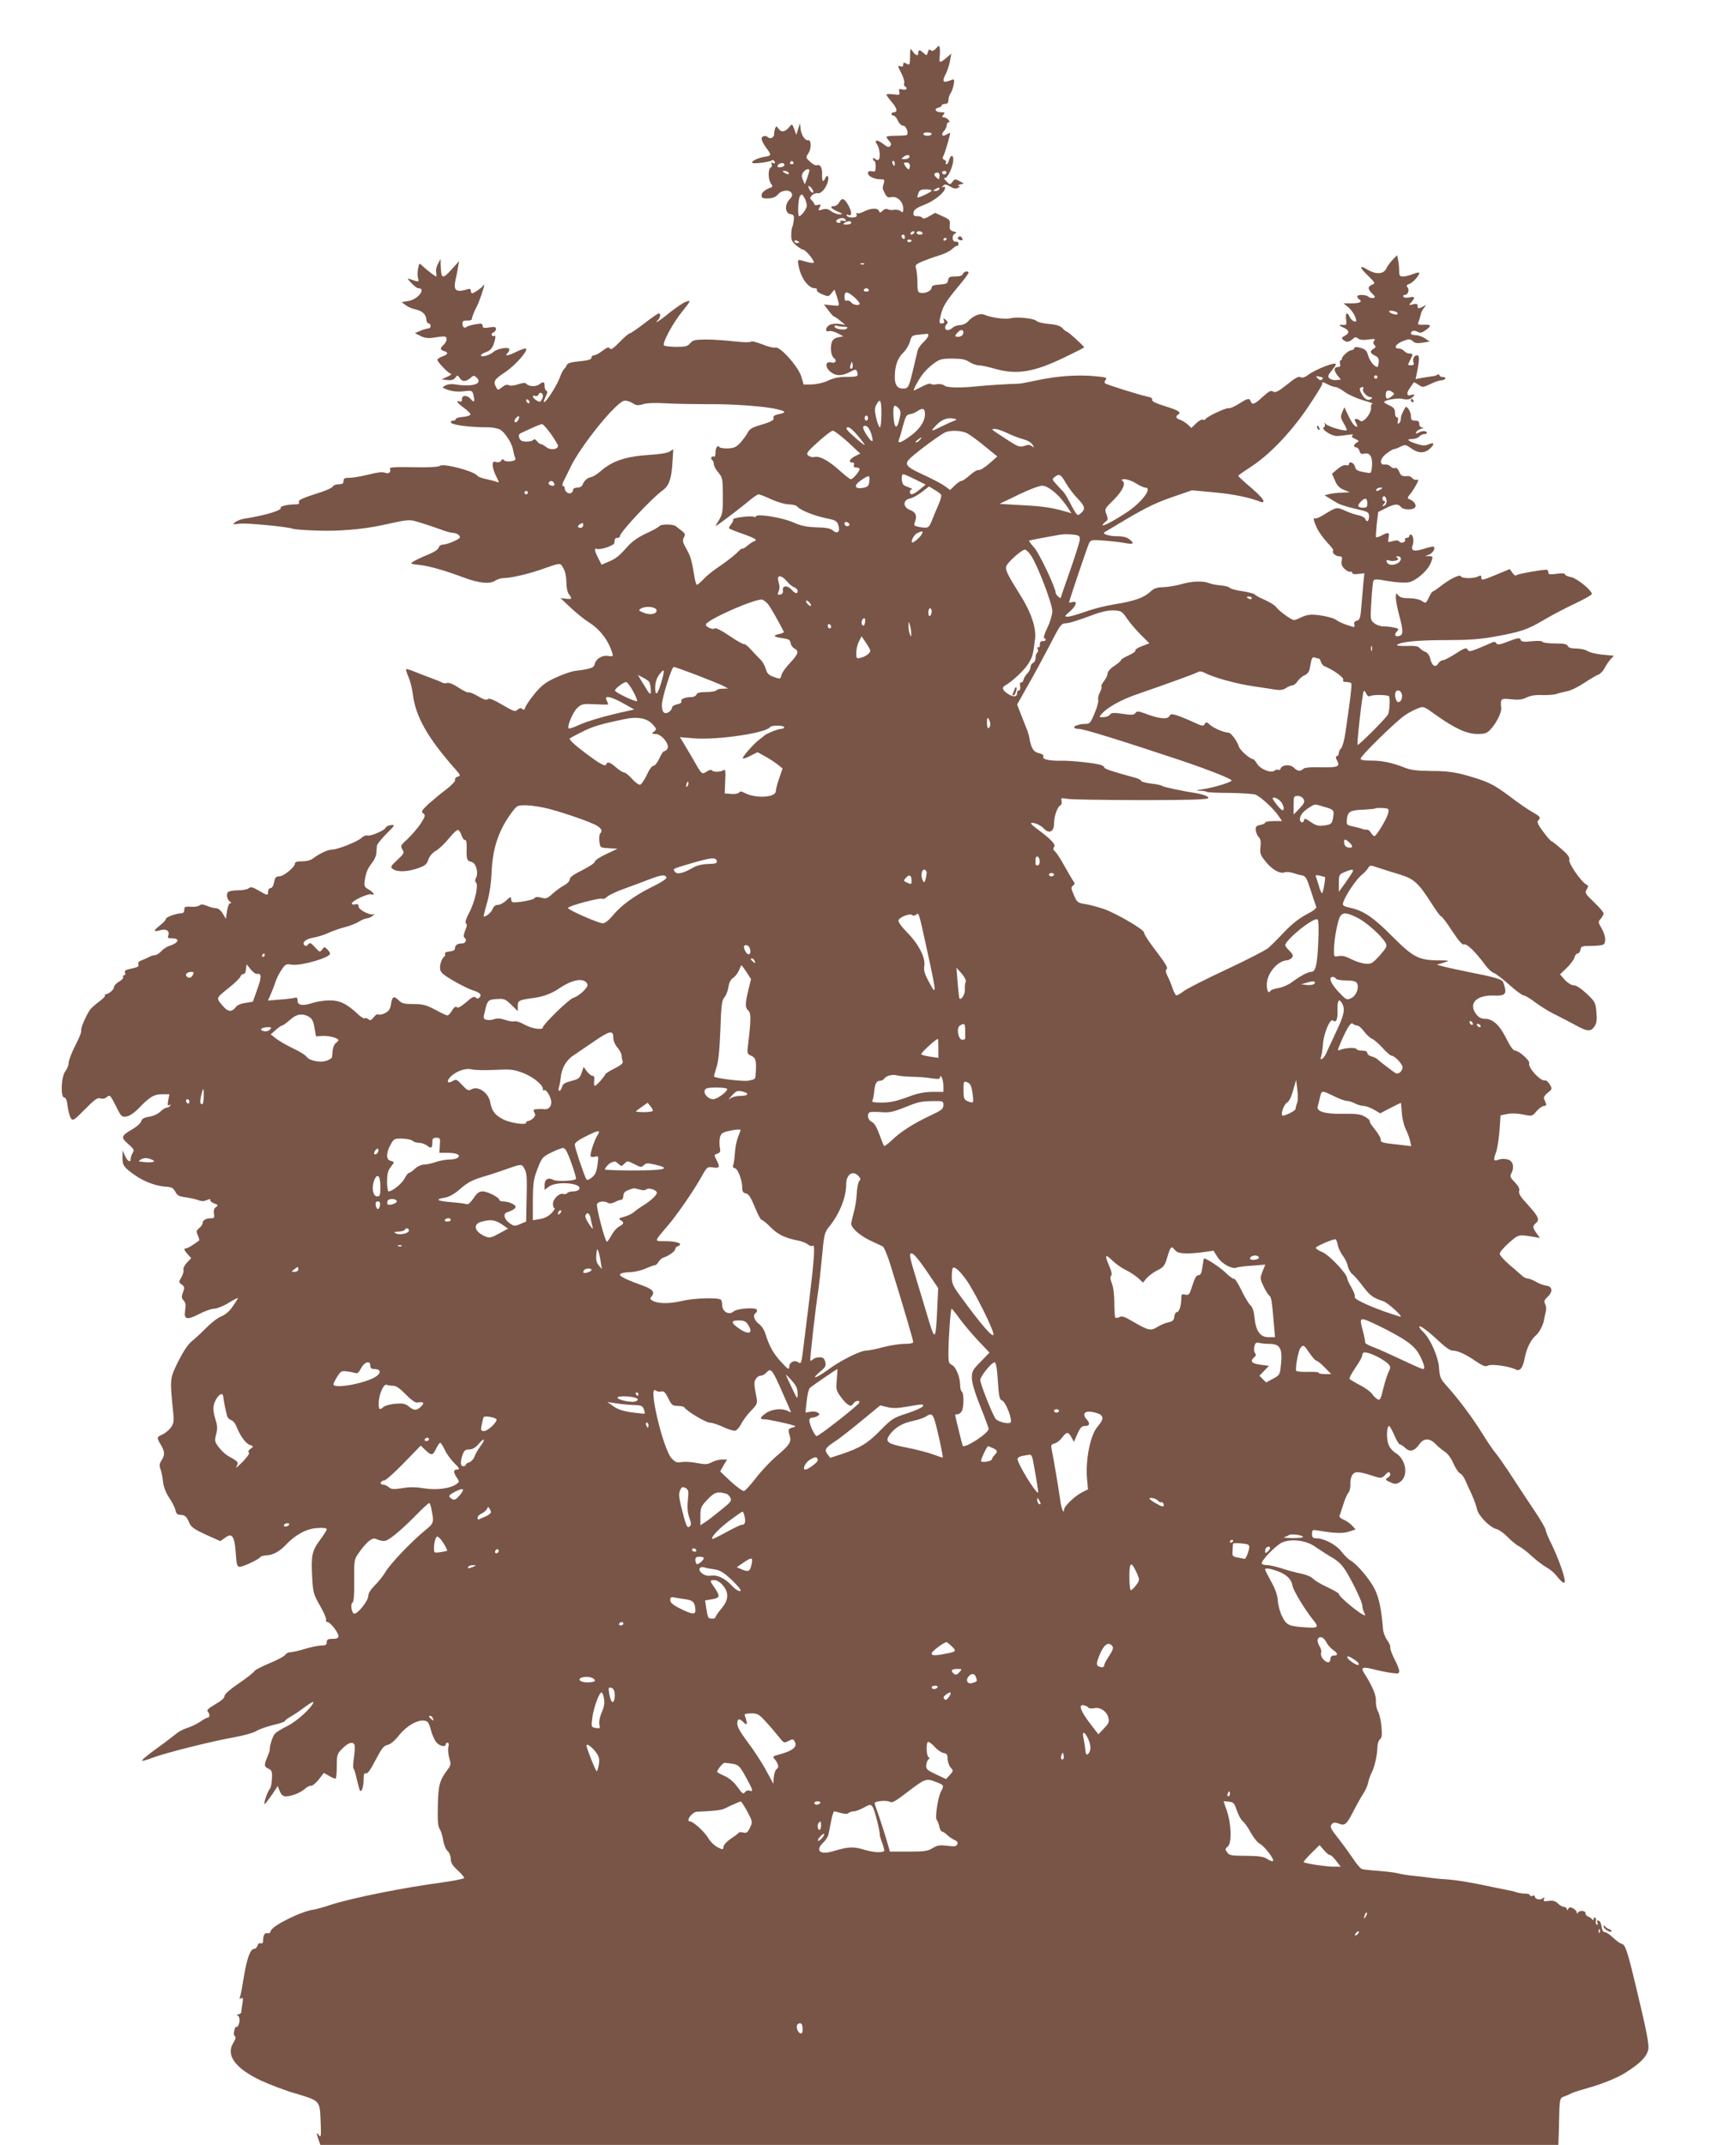 <?xml version="1.0" standalone="no"?>
<!DOCTYPE svg PUBLIC "-//W3C//DTD SVG 20010904//EN"
 "http://www.w3.org/TR/2001/REC-SVG-20010904/DTD/svg10.dtd">
<svg version="1.0" xmlns="http://www.w3.org/2000/svg"
 width="1036pt" height="1280pt" viewBox="0 0 1036 1280"
 preserveAspectRatio="xMidYMid meet">
<g transform="translate(0,1280) scale(0.1,-0.1)"
fill="#795548" stroke="none">
<path d="M5586 12511 c-14 -15 -23 -18 -31 -11 -9 8 -14 4 -18 -12 -6 -21 -7
-21 -25 -5 -23 21 -32 22 -32 2 0 -22 -15 -18 -33 8 -15 21 -16 20 -16 -31 -1
-50 -2 -52 -21 -42 -16 9 -20 8 -20 -6 0 -10 -5 -14 -15 -10 -20 7 -19 3 6
-45 11 -23 18 -47 15 -55 -3 -7 -1 -16 4 -19 20 -12 9 -25 -14 -19 -21 5 -24
3 -19 -14 4 -19 1 -20 -36 -15 -23 3 -41 2 -41 -2 0 -4 14 -23 30 -42 33 -37
39 -63 15 -63 -8 0 -15 -4 -15 -10 0 -5 6 -10 13 -10 6 0 18 -13 25 -30 8 -17
21 -30 32 -30 17 0 34 -43 22 -55 -3 -3 -32 -5 -64 -5 -32 0 -58 -3 -58 -7 0
-3 8 -15 17 -25 12 -13 14 -21 5 -30 -8 -8 -18 -5 -38 11 -37 29 -61 29 -40
-1 16 -23 22 -79 9 -91 -3 -4 -12 -2 -20 4 -9 9 -13 8 -13 0 0 -6 4 -11 8 -11
4 0 8 -15 8 -33 0 -30 -3 -33 -23 -29 -16 3 -23 0 -23 -12 0 -18 38 -36 76
-36 22 0 24 -3 19 -22 -10 -32 -10 -30 5 -61 12 -24 19 -28 41 -23 34 6 69
-28 69 -68 0 -24 -2 -27 -15 -16 -8 7 -26 10 -39 8 -14 -3 -31 -1 -38 3 -7 5
-20 2 -30 -8 -15 -14 -18 -14 -23 -1 -7 19 -50 16 -91 -5 -17 -9 -35 -13 -39
-9 -5 4 -6 0 -3 -8 4 -12 -2 -16 -22 -18 -16 -1 -32 3 -36 10 -5 8 -2 9 9 5
21 -8 22 14 3 52 -25 47 -41 54 -56 26 -7 -14 -22 -25 -32 -25 -29 0 -21 -14
20 -32 33 -14 34 -16 12 -17 -14 0 -36 8 -49 18 -18 14 -31 17 -53 11 -26 -8
-27 -7 -17 12 10 19 9 20 -10 15 -11 -3 -21 -1 -21 3 0 5 -7 15 -15 24 -13 13
-13 16 1 31 10 9 25 14 34 12 21 -5 54 35 62 76 5 28 -8 38 -18 12 -11 -27
-20 -16 -18 23 2 41 -11 63 -31 56 -7 -3 -25 6 -40 20 -27 25 -27 26 -11 51
19 28 18 81 0 78 -19 -4 -42 30 -46 67 l-4 35 -11 -35 -11 -35 -12 34 c-13 33
-13 33 -29 14 -25 -31 -48 -35 -64 -12 -13 17 -15 18 -21 4 -3 -9 -6 -25 -6
-35 0 -21 -23 -33 -38 -18 -6 6 -18 8 -26 5 -19 -7 -13 -29 21 -75 28 -38 27
-42 -16 -48 -42 -7 -86 -30 -69 -37 15 -5 99 6 115 16 6 4 13 0 16 -8 4 -10 1
-12 -10 -8 -12 5 -14 3 -8 -6 4 -8 2 -17 -6 -21 -17 -11 -15 -75 3 -97 8 -10
9 -18 3 -20 -37 -13 -60 -31 -60 -48 0 -17 6 -20 39 -19 27 1 45 8 57 22 21
27 68 33 82 11 8 -13 5 -22 -12 -40 -30 -32 -26 -83 7 -87 19 -3 22 -9 19 -36
-2 -17 -6 -36 -9 -41 -3 -6 -6 -27 -6 -47 -1 -29 5 -42 29 -62 17 -14 36 -26
42 -26 15 0 71 -69 63 -77 -3 -4 -23 -1 -45 5 -53 16 -53 17 -45 -25 13 -71
58 -133 96 -133 11 0 16 -5 13 -10 -4 -6 11 -18 31 -26 37 -15 39 -15 56 6
l18 22 8 -24 c5 -12 12 -35 15 -49 7 -26 6 -26 -40 -21 l-46 5 28 -37 c15 -20
30 -36 34 -36 3 0 20 -11 36 -25 l30 -24 -36 6 c-20 3 -46 0 -58 -6 -26 -14
-29 -45 -3 -37 9 3 32 -3 51 -13 l34 -18 -31 -6 c-20 -4 -33 -14 -38 -29 -11
-34 -5 -81 13 -95 20 -15 9 -33 -17 -26 -34 9 -38 -26 -6 -54 33 -28 69 -29
118 -3 32 17 37 17 42 4 11 -30 6 -33 -60 -33 -47 0 -78 -6 -111 -22 -27 -13
-66 -22 -96 -23 l-51 -1 -13 45 c-17 60 -127 184 -156 176 -11 -3 -47 6 -80
20 -34 13 -63 20 -66 15 -4 -5 -46 -4 -101 2 -52 6 -128 11 -169 11 -64 -1
-77 -4 -92 -22 -14 -18 -28 -22 -81 -22 -34 0 -69 4 -75 8 -15 9 53 136 110
205 51 63 52 68 20 56 -15 -5 -58 -34 -96 -64 -60 -50 -100 -74 -69 -43 14 14
16 38 3 38 -4 0 -43 -27 -86 -60 -43 -33 -82 -60 -88 -60 -5 0 -32 -23 -59
-51 -37 -38 -52 -48 -58 -39 -7 11 -16 8 -44 -13 -19 -15 -42 -27 -50 -27 -9
0 -16 -6 -16 -14 0 -11 -19 -17 -71 -22 -51 -5 -72 -11 -77 -23 -3 -9 -10 -19
-15 -22 -5 -4 -17 -27 -26 -51 -17 -48 -81 -148 -94 -148 -4 0 0 14 9 32 11
22 13 33 5 36 -6 2 -11 15 -11 28 0 27 -7 29 -34 9 -20 -15 -65 -11 -77 7 -3
5 -23 3 -46 -5 -24 -8 -47 -11 -56 -6 -10 6 -24 2 -40 -11 -26 -20 -26 -20
-36 -1 -19 35 -12 46 52 89 66 43 150 142 122 142 -9 0 -33 -9 -55 -20 -45
-23 -71 -27 -52 -8 7 7 12 17 12 23 0 17 -72 6 -95 -15 -23 -20 -75 -35 -75
-21 0 5 13 14 29 19 31 11 44 29 55 75 4 18 3 26 -3 23 -5 -4 -12 -2 -16 4 -3
6 1 13 9 16 9 3 16 13 16 21 0 12 -8 14 -40 9 -33 -5 -40 -3 -40 10 0 13 -7
15 -42 9 -24 -4 -48 -11 -54 -16 -13 -11 -24 -1 -24 22 0 13 7 17 27 16 15 -1
28 3 29 8 1 15 14 47 30 77 13 24 44 115 44 128 0 3 -4 0 -8 -6 -9 -13 -54
-44 -64 -44 -5 0 -8 7 -8 15 0 8 -6 13 -12 11 -78 -24 -94 -12 -79 57 6 23 12
57 15 76 l6 33 -47 -52 c-52 -58 -60 -55 -63 25 l-1 40 -15 -29 c-9 -15 -14
-39 -11 -52 2 -13 2 -24 0 -24 -6 0 -60 42 -85 66 -15 15 -17 14 -23 -19 -4
-19 -4 -45 0 -58 8 -23 2 -23 -50 -4 -16 6 -14 1 9 -23 17 -18 35 -32 42 -32
50 0 -2 -67 -58 -76 l-41 -7 24 -18 c13 -10 38 -21 54 -24 43 -9 67 -30 69
-59 0 -14 7 -26 14 -26 6 0 12 -7 12 -15 0 -8 -6 -15 -14 -15 -7 0 -29 -6 -47
-14 l-33 -14 34 -17 c21 -11 45 -15 69 -11 80 12 84 11 86 -6 2 -9 -6 -24 -16
-34 -24 -22 -24 -31 1 -39 28 -9 25 -19 -10 -32 -16 -6 -30 -15 -30 -20 1 -14
67 -83 82 -84 7 0 -3 -8 -22 -17 l-35 -16 35 -4 c24 -3 38 2 47 14 13 17 14
17 28 -4 16 -22 36 -21 67 6 15 13 19 12 34 -3 36 -35 -26 -55 -122 -40 -26 5
-50 3 -65 -5 -23 -13 -23 -13 16 -27 26 -9 58 -12 91 -8 48 6 52 4 58 -17 11
-44 7 -55 -14 -30 -22 27 -56 25 -53 -2 0 -11 -4 -15 -13 -12 -28 11 -13 -12
26 -39 22 -16 39 -33 37 -39 -2 -6 -22 -12 -45 -14 -23 -2 -42 -7 -42 -13 0
-5 -7 -9 -15 -9 -8 0 -15 -4 -15 -9 0 -16 103 -31 224 -31 27 0 60 -7 73 -15
30 -20 69 -82 75 -120 3 -16 8 -37 12 -46 6 -13 0 -18 -26 -22 -19 -2 -36 0
-40 7 -6 8 -11 7 -17 -3 -5 -8 -18 -12 -30 -8 -17 4 -21 1 -21 -19 0 -14 9
-43 21 -66 19 -38 20 -40 2 -33 -10 4 -38 11 -62 16 -25 5 -48 14 -51 19 -18
28 -204 77 -225 60 -8 -7 -68 -10 -158 -8 -109 2 -143 0 -140 -9 8 -21 -6 -33
-30 -24 -15 6 -48 2 -97 -11 -41 -10 -92 -19 -112 -19 -31 0 -38 -4 -38 -20 0
-14 -7 -19 -29 -19 -16 0 -31 -6 -34 -12 -2 -7 -31 -21 -63 -32 -124 -40 -145
-49 -140 -63 4 -9 -3 -13 -23 -13 -43 0 -91 -11 -86 -20 10 -15 -93 -46 -216
-65 -19 -3 -44 -12 -55 -21 -18 -14 -16 -15 27 -9 41 5 284 -18 319 -31 8 -3
68 -8 134 -10 125 -6 286 7 401 33 164 36 155 35 230 12 39 -12 92 -30 119
-40 27 -11 59 -19 71 -19 12 0 28 -7 35 -15 10 -13 6 -18 -31 -35 -24 -11 -54
-20 -65 -20 -12 0 -24 -8 -26 -18 -3 -11 -29 -28 -64 -42 -33 -13 -70 -31 -84
-39 -24 -16 -24 -16 32 -22 59 -6 158 -35 267 -76 89 -33 153 -40 185 -19 14
9 35 16 48 16 44 0 145 23 223 50 125 44 118 43 137 9 11 -18 18 -51 18 -83 0
-30 6 -60 15 -72 21 -28 19 -31 -17 -27 l-33 4 59 -56 c33 -31 83 -72 112 -90
66 -42 115 -107 138 -182 6 -20 4 -22 -26 -17 -37 5 -73 -19 -80 -52 -3 -19
-28 -27 -119 -38 -20 -3 -70 -20 -111 -39 -61 -28 -85 -46 -126 -95 -28 -34
-53 -71 -57 -83 -5 -15 -10 -18 -18 -10 -8 8 -15 6 -28 -4 -15 -14 -23 -11
-91 29 -53 31 -79 41 -86 34 -8 -8 -25 -3 -57 16 -25 15 -51 26 -57 24 -7 -3
-35 11 -62 29 -30 20 -58 31 -68 27 -10 -3 -23 -2 -30 3 -7 4 -33 15 -58 24
-25 9 -69 26 -99 38 -29 12 -55 20 -57 18 -3 -2 4 -24 14 -48 11 -24 22 -71
26 -104 17 -132 87 -257 254 -446 31 -35 32 -38 13 -44 -11 -3 -18 -12 -15
-19 3 -7 -20 -31 -53 -57 -32 -24 -79 -63 -106 -87 -41 -39 -45 -46 -31 -56
14 -11 12 -18 -16 -62 -18 -27 -53 -67 -77 -90 -42 -38 -44 -42 -32 -63 13
-20 11 -25 -30 -63 -41 -39 -43 -42 -25 -55 25 -18 89 -16 149 6 41 14 52 23
61 50 7 21 24 42 47 55 20 12 55 46 78 75 23 28 46 50 53 48 6 -2 16 -17 21
-34 6 -16 15 -28 21 -26 6 2 10 -16 9 -49 -2 -66 1 -75 30 -82 26 -7 42 -64
26 -94 -7 -13 -7 -22 0 -29 16 -16 -8 -118 -42 -182 -19 -36 -25 -57 -18 -61
7 -5 6 -18 -5 -43 -9 -22 -11 -39 -5 -42 18 -12 9 -35 -13 -35 -29 0 -43 -11
-43 -30 0 -10 -12 -16 -33 -18 -18 -2 -30 -8 -26 -13 3 -6 -1 -16 -9 -22 -8
-7 -17 -28 -20 -47 -3 -26 1 -38 17 -52 31 -27 136 -84 178 -98 43 -13 55 -27
39 -43 -8 -8 -14 -8 -23 1 -8 8 -22 1 -56 -29 -30 -26 -49 -36 -55 -30 -7 7
-17 1 -29 -19 -10 -17 -22 -30 -28 -30 -5 0 -38 15 -72 34 -53 28 -73 34 -130
34 -54 0 -70 4 -87 21 -30 30 -40 26 -47 -19 -5 -32 -13 -44 -36 -56 -16 -8
-34 -12 -40 -8 -6 4 -19 -4 -28 -17 -15 -18 -21 -21 -32 -11 -8 6 -18 9 -22 5
-3 -4 -21 7 -39 24 -67 63 -108 83 -169 83 -32 0 -77 -7 -102 -15 -58 -20 -91
-15 -90 14 0 15 -4 20 -15 17 -9 -3 -49 -8 -89 -11 l-73 -6 17 38 c9 21 22 54
28 73 6 19 22 52 36 72 23 35 28 37 63 31 54 -8 227 42 227 66 0 5 -8 17 -17
26 -16 16 -18 16 -30 -1 -14 -18 -16 -17 -43 13 -25 27 -30 30 -41 17 -8 -10
-15 -12 -22 -5 -17 17 10 39 56 46 23 4 65 17 92 30 28 12 71 27 97 33 27 7
63 21 80 32 18 11 40 20 49 20 8 0 24 7 35 16 10 8 13 12 6 9 -21 -11 -92 25
-92 46 0 12 -6 16 -20 12 -12 -3 -20 0 -20 6 0 15 98 61 116 54 26 -10 14 12
-16 29 -26 15 -28 20 -23 55 8 48 17 71 45 106 12 15 23 40 24 55 1 15 2 34 3
43 0 9 26 42 56 72 53 52 54 56 28 53 -15 -2 -29 -8 -31 -15 -5 -16 -91 -53
-109 -47 -8 3 -24 -3 -35 -14 -25 -23 -143 -70 -176 -70 -25 0 -74 -23 -111
-51 -15 -12 -40 -19 -67 -19 -31 0 -44 -4 -44 -14 0 -21 -68 -76 -94 -76 -19
0 -25 -7 -30 -35 -4 -21 -13 -35 -21 -35 -8 0 -15 -9 -15 -20 0 -26 -4 -25
-57 6 -36 21 -47 23 -59 13 -8 -7 -36 -12 -62 -12 -26 0 -53 -4 -60 -10 -14
-11 -7 -47 12 -59 8 -6 8 -8 0 -8 -7 0 -15 -21 -19 -46 l-7 -47 -19 32 c-11
18 -27 31 -39 31 -11 0 -36 6 -54 14 -25 10 -37 11 -45 3 -6 -6 -29 -10 -51
-8 -35 2 -40 0 -40 -18 0 -13 -6 -21 -16 -21 -31 0 -94 -23 -94 -34 0 -6 -16
-24 -36 -39 -41 -33 -40 -40 4 -28 35 10 57 -5 46 -33 -5 -13 0 -16 25 -16 48
0 36 -28 -19 -45 -14 -4 -35 -18 -47 -31 -12 -13 -29 -24 -38 -24 -8 0 -23 -4
-33 -10 -9 -5 -29 -14 -44 -20 -19 -6 -26 -14 -22 -24 4 -11 -3 -17 -23 -22
-57 -12 -62 -15 -56 -30 3 -7 0 -14 -7 -14 -6 0 -8 -5 -5 -10 3 -6 -7 -18 -24
-28 -17 -9 -31 -25 -31 -34 0 -15 -35 -43 -50 -41 -3 1 -4 -3 -3 -8 2 -4 -14
-21 -35 -36 -20 -15 -43 -35 -50 -43 -22 -26 -64 -119 -57 -130 3 -5 -12 -45
-35 -88 -22 -43 -40 -90 -40 -104 0 -14 -9 -37 -20 -51 -25 -31 -30 -157 -6
-157 9 0 16 -18 20 -54 4 -30 13 -61 20 -71 11 -15 19 -10 83 55 58 59 75 71
93 65 14 -4 28 -1 39 9 16 14 20 11 52 -53 32 -65 36 -68 64 -64 18 3 46 22
70 46 66 70 94 87 142 87 l44 0 -7 -36 c-5 -29 -4 -35 6 -29 9 5 11 4 6 -3 -4
-7 -13 -12 -21 -12 -8 0 -25 -11 -37 -23 -14 -14 -42 -27 -67 -31 -31 -5 -44
-12 -48 -27 -3 -11 -25 -31 -48 -45 -73 -42 -76 -51 -30 -91 34 -30 38 -36 27
-53 -7 -11 -12 -27 -12 -35 0 -26 -19 -16 -34 18 l-14 32 -1 -42 c-1 -48 9
-61 80 -110 53 -36 121 -61 179 -65 34 -2 44 -7 56 -29 11 -23 23 -29 61 -34
27 -4 61 -11 76 -17 20 -8 35 -8 53 1 15 6 23 7 19 1 -3 -5 6 -15 22 -21 25
-9 26 -12 11 -23 -11 -8 -14 -21 -11 -39 4 -22 2 -27 -15 -27 -31 0 -52 -11
-52 -27 0 -8 -9 -22 -21 -32 -18 -15 -19 -20 -8 -44 7 -15 10 -28 8 -30 -2 -1
-18 -12 -36 -25 -18 -12 -37 -22 -43 -22 -15 0 -12 -11 11 -36 l20 -22 -26
-28 c-14 -15 -23 -34 -20 -42 3 -7 -3 -27 -12 -44 -17 -28 -17 -30 2 -44 17
-13 18 -18 7 -46 -10 -27 -9 -35 4 -49 12 -13 14 -28 9 -58 -9 -56 10 -61 85
-22 32 17 72 31 88 31 15 0 54 15 85 34 31 19 57 32 57 30 0 -3 -14 -26 -31
-50 -19 -29 -44 -50 -69 -60 -21 -8 -60 -39 -88 -67 -28 -29 -66 -64 -85 -79
-24 -19 -51 -59 -83 -122 -51 -104 -51 -101 -30 -309 5 -49 3 -62 -15 -87 -12
-16 -35 -34 -50 -41 -34 -14 -35 -19 -9 -61 24 -40 25 -61 4 -93 -13 -20 -14
-31 -6 -53 6 -15 12 -48 15 -74 3 -31 16 -64 36 -95 18 -26 35 -60 38 -75 4
-20 12 -28 27 -28 29 0 40 -10 55 -46 10 -26 28 -39 99 -72 l87 -39 28 20 c42
32 57 10 64 -92 5 -71 8 -81 25 -81 20 0 113 44 122 58 3 5 19 9 35 10 39 1
79 23 116 62 56 60 125 98 188 101 36 3 57 0 57 -7 0 -6 -18 -34 -40 -64 -48
-64 -54 -94 -47 -221 5 -93 8 -103 46 -170 23 -40 40 -78 37 -86 -3 -7 1 -13
8 -13 17 0 66 -63 66 -84 0 -12 -10 -16 -35 -16 -28 0 -35 -4 -35 -20 0 -16
-7 -20 -32 -20 -18 0 -62 -9 -98 -20 -36 -11 -75 -20 -87 -20 -12 0 -26 -7
-31 -16 -5 -8 -46 -30 -92 -49 -46 -19 -87 -40 -92 -48 -4 -8 -46 -41 -93 -73
-54 -37 -85 -64 -85 -76 0 -11 -20 -29 -56 -49 -39 -23 -52 -35 -45 -42 14
-14 14 -37 1 -37 -5 0 -26 -11 -46 -25 -20 -14 -55 -30 -77 -37 -22 -7 -50
-21 -61 -31 -12 -10 -65 -51 -119 -90 -55 -39 -95 -73 -89 -75 5 -1 33 7 62
18 69 27 345 97 485 122 61 11 121 28 135 38 14 9 58 25 98 35 39 9 72 20 72
24 0 4 15 15 32 25 18 10 57 36 86 58 28 21 52 35 52 31 0 -25 -97 -115 -153
-142 -34 -17 -69 -38 -78 -49 -13 -16 -32 -76 -29 -97 0 -3 -7 -21 -15 -41
-20 -48 -19 -57 7 -69 20 -9 23 -17 21 -58 -1 -26 -6 -54 -12 -61 -16 -19 -42
-98 -30 -91 5 4 24 29 43 56 l33 50 13 -31 c9 -21 19 -30 35 -30 35 0 88 21
115 45 14 12 30 21 37 18 6 -2 26 14 44 36 l32 41 33 -19 c18 -11 35 -17 38
-14 3 4 6 38 6 76 0 65 2 71 34 103 36 36 63 43 72 20 3 -8 1 -42 -4 -76 -5
-33 -6 -63 -2 -65 4 -2 12 -30 19 -62 8 -32 16 -62 18 -67 10 -16 23 19 23 63
0 32 3 42 14 38 9 -4 28 22 57 79 36 69 49 86 72 91 17 3 43 25 68 57 44 55
108 93 150 88 22 -3 28 -11 40 -54 7 -28 22 -62 32 -74 18 -24 57 -33 57 -14
0 6 5 10 11 10 7 0 9 -10 5 -25 -4 -14 -1 -44 5 -66 11 -35 10 -43 -8 -67 -50
-67 -57 -93 -60 -216 -2 -90 0 -124 11 -141 8 -12 17 -42 21 -68 4 -25 16 -54
26 -63 11 -10 19 -30 19 -47 0 -22 10 -40 40 -67 22 -20 40 -41 40 -47 0 -5
-60 -17 -132 -27 -227 -30 -536 -92 -663 -133 -44 -15 -90 -27 -102 -29 -71
-8 -248 -95 -257 -127 -3 -12 -10 -17 -20 -14 -15 6 -26 -12 -26 -45 0 -13 -5
-18 -14 -15 -8 3 -16 -2 -19 -14 -3 -10 -12 -19 -20 -19 -23 0 -43 -55 -62
-169 -9 -57 -19 -111 -23 -119 -4 -11 -2 -13 8 -7 10 6 12 0 7 -31 -4 -21 -7
-45 -7 -51 0 -7 -8 -13 -17 -14 -11 0 -13 -3 -5 -6 14 -6 16 -42 2 -63 -5 -8
-10 -10 -11 -5 0 6 -5 -3 -10 -20 -5 -19 -5 -31 3 -36 7 -5 4 -18 -10 -41 -45
-73 12 -151 163 -223 50 -23 137 -57 195 -74 167 -51 158 -41 164 -184 3 -74
1 -85 -10 -70 -16 22 -17 15 -3 -26 l11 -31 3694 0 3694 0 1 28 c1 15 2 61 3
102 3 150 3 150 34 160 15 6 34 14 43 19 9 5 54 19 100 32 71 19 171 59 215
87 92 58 129 95 140 139 7 27 -7 102 -67 353 -54 228 -68 270 -87 278 -18 7
-23 10 -65 47 -15 14 -34 25 -42 25 -8 0 -15 13 -17 32 -2 17 -9 34 -17 36
-10 3 -12 0 -8 -12 4 -11 3 -15 -4 -11 -6 4 -8 13 -5 21 3 7 1 16 -4 19 -6 4
-10 0 -10 -7 0 -9 -3 -9 -8 -2 -4 6 -15 13 -25 17 -9 4 -16 12 -15 18 4 16
-35 21 -44 6 -6 -9 -8 -9 -8 0 0 7 -10 17 -21 24 -17 9 -23 8 -30 -2 -6 -10
-9 -11 -9 -1 0 6 -7 12 -15 12 -9 0 -26 9 -38 21 -16 15 -30 19 -55 15 -28 -4
-33 -2 -28 11 5 13 4 13 -8 4 -15 -12 -46 -5 -46 11 0 6 -7 8 -15 4 -8 -3 -15
-1 -15 4 0 5 -10 9 -22 9 -20 0 -54 5 -68 12 -3 1 -9 3 -15 4 -5 1 -46 9 -90
18 -159 34 -231 46 -305 52 -41 2 -84 7 -95 9 -11 2 -51 7 -90 11 -38 3 -83
10 -100 15 -16 5 -68 11 -115 15 -47 3 -92 8 -101 11 -9 2 -34 30 -54 62 -21
31 -60 85 -86 118 -52 66 -55 74 -38 91 8 8 19 8 39 0 37 -14 46 -6 90 80 19
37 45 83 57 101 12 18 25 47 28 65 4 18 13 43 20 57 18 33 35 110 35 153 0 19
7 40 15 47 12 10 14 26 9 79 -3 36 -13 76 -21 89 -7 12 -13 39 -12 60 3 35
-21 90 -71 169 -21 33 -7 38 62 20 35 -9 82 -18 106 -21 36 -5 42 -4 42 12 0
11 -13 43 -29 73 -15 30 -26 60 -24 66 3 7 -5 27 -18 44 -12 17 -23 45 -25 63
-10 123 -24 190 -50 243 -31 61 -107 150 -145 171 -13 7 -37 31 -53 52 -30 41
-104 80 -150 80 -21 0 -26 5 -26 26 0 25 2 26 38 20 100 -17 146 -18 183 -6
l39 13 -21 23 c-11 12 -34 28 -50 35 -17 6 -28 17 -25 23 3 6 12 36 22 66 9
30 23 63 31 72 8 9 13 31 12 50 -2 18 3 43 11 55 15 24 36 23 118 -3 55 -18
58 -18 81 7 14 15 21 17 26 8 5 -7 1 -18 -10 -25 -21 -15 -21 -15 18 -32 23
-10 32 -9 52 4 52 34 37 135 -26 173 -19 11 -37 34 -44 54 -12 35 -9 107 5
107 4 0 18 -25 31 -55 13 -30 28 -55 33 -55 6 0 20 -9 32 -21 28 -26 56 -19
84 22 27 38 62 38 98 1 15 -16 40 -36 55 -46 16 -10 38 -39 51 -70 13 -29 31
-56 40 -59 9 -4 23 -23 32 -44 9 -21 27 -60 40 -88 12 -27 25 -65 29 -83 8
-38 78 -109 116 -117 14 -3 43 -24 65 -46 21 -22 52 -48 68 -56 17 -9 53 -36
80 -62 28 -25 67 -55 86 -65 19 -11 43 -30 53 -43 35 -43 51 -56 55 -44 6 18
-36 138 -76 220 -20 40 -37 81 -38 91 -1 9 -28 57 -61 106 -33 49 -95 143
-138 209 -43 66 -88 131 -101 145 -12 14 -46 64 -76 112 -56 92 -146 212 -214
287 -37 41 -42 52 -46 107 -4 67 -53 176 -95 216 -13 12 -23 25 -23 30 0 14
51 -24 115 -84 37 -35 69 -58 83 -58 32 0 78 -21 140 -64 44 -29 57 -34 73
-25 20 10 126 -4 163 -23 27 -14 44 7 56 71 10 54 37 108 66 132 19 16 42 58
48 90 2 13 7 36 11 51 4 14 2 35 -4 46 -8 16 -5 24 15 43 33 31 29 63 -10 67
-15 2 -42 12 -60 23 -17 10 -39 19 -48 19 -10 0 -26 8 -36 18 -10 9 -44 39
-75 65 -31 27 -57 56 -57 65 0 9 25 39 56 66 58 51 55 50 157 33 l27 -5 -20
28 c-24 34 -25 44 -5 60 25 21 17 39 -45 108 -45 48 -59 70 -54 85 4 13 -4 29
-26 52 -28 28 -30 36 -20 54 19 37 9 74 -23 82 -16 4 -39 4 -52 -1 -32 -12
-35 -5 -17 43 8 23 17 82 21 132 l6 89 40 8 c24 5 61 4 94 -3 55 -11 55 -11
81 20 15 17 34 31 44 31 12 0 16 5 12 15 -3 8 -9 21 -12 29 -3 8 7 23 23 35
26 21 27 23 12 49 -9 15 -21 26 -28 24 -28 -6 -104 78 -95 103 6 15 -61 75
-84 75 -11 0 -29 25 -52 71 -39 80 -81 119 -128 119 -21 0 -37 8 -51 26 -50
64 -2 116 102 113 67 -3 79 8 66 54 -5 16 -10 31 -11 32 -18 14 -64 27 -178
49 -74 15 -153 32 -175 38 l-40 11 40 12 c40 13 40 13 -39 14 -108 1 -146 21
-265 141 -112 113 -172 154 -247 171 -48 11 -54 15 -48 33 12 40 75 135 107
162 18 14 37 35 42 44 10 18 12 18 65 0 30 -10 88 -28 128 -40 82 -26 108 -50
189 -177 25 -40 50 -73 55 -73 4 0 34 -39 64 -86 40 -60 61 -84 71 -80 16 7
70 -46 125 -121 17 -24 41 -46 52 -49 12 -4 53 -35 92 -70 39 -35 78 -64 86
-64 8 0 39 -18 69 -41 30 -23 83 -56 119 -73 36 -18 91 -47 123 -64 70 -39 91
-40 113 -7 13 20 15 40 11 86 -5 56 -8 62 -58 109 -33 31 -62 50 -77 50 -13 0
-35 13 -53 32 l-29 33 40 39 c22 21 43 49 46 62 3 13 12 24 19 24 8 0 15 10
17 23 3 20 8 22 63 22 33 0 66 4 73 8 19 12 14 54 -10 97 -21 36 -22 39 -5 57
9 11 17 25 17 32 0 7 -26 37 -57 67 -53 50 -56 56 -44 76 11 18 11 22 -3 30
-32 18 -107 128 -101 147 4 14 -8 31 -47 65 -29 25 -56 46 -59 46 -4 0 -26 25
-49 56 -31 41 -39 59 -31 67 18 18 14 24 -36 52 -27 15 -88 58 -138 96 -95 71
-129 87 -265 125 -65 17 -112 23 -197 23 -88 1 -123 5 -163 21 -76 30 -138 42
-202 41 -40 0 -58 3 -58 12 0 16 214 226 265 259 22 15 56 33 75 40 35 14 36
14 105 -36 116 -83 188 -116 251 -116 47 0 58 4 80 28 35 38 65 99 63 125 -5
59 -4 60 60 54 45 -5 67 -2 92 11 23 11 53 16 94 14 33 -1 71 2 85 7 14 5 42
12 62 16 21 3 67 26 103 50 37 24 75 47 86 50 10 4 26 21 35 38 9 18 25 41 36
53 l19 21 -67 6 c-37 4 -77 13 -90 22 -13 8 -43 15 -68 15 -30 0 -46 5 -50 15
-4 11 -22 15 -75 15 -38 0 -73 4 -76 10 -3 6 -30 7 -65 3 -48 -5 -61 -3 -65 9
-5 14 -15 12 -72 -9 -53 -21 -67 -23 -73 -12 -7 10 -14 11 -32 2 -13 -6 -47
-21 -77 -33 -48 -19 -55 -20 -63 -6 -7 13 -18 9 -70 -24 -34 -22 -68 -40 -77
-40 -9 0 -22 -9 -29 -21 -16 -26 -38 -11 -47 32 -4 18 -16 34 -29 39 -12 4
-27 15 -34 23 -9 11 -30 14 -78 12 -36 -1 -61 2 -57 6 19 19 124 29 292 29
132 0 204 5 286 20 162 29 200 42 301 102 49 29 134 73 187 98 53 25 97 50 97
55 0 22 -89 94 -124 101 -20 3 -36 11 -36 16 0 7 -18 8 -50 4 -41 -6 -50 -4
-50 9 0 8 -4 15 -9 15 -35 0 -168 -24 -178 -31 -8 -7 -16 -3 -27 12 l-16 23
-77 -32 c-89 -37 -93 -37 -93 -17 0 12 -4 13 -19 5 -26 -14 -98 -13 -103 1 -5
14 -67 -17 -122 -60 -21 -17 -42 -31 -46 -31 -3 0 -14 -16 -23 -36 -17 -35
-18 -36 -42 -20 -14 9 -46 16 -76 16 -38 0 -55 5 -65 18 -12 15 -13 14 -14
-14 0 -17 9 -64 20 -105 24 -90 25 -115 4 -123 -26 -10 -37 4 -19 24 15 17 14
19 -17 25 -18 5 -46 7 -63 7 -16 0 -41 8 -54 19 -23 19 -24 22 -17 129 3 60 9
115 12 123 4 12 18 12 90 -1 47 -8 101 -11 120 -7 42 7 112 67 131 112 17 42
17 43 -9 44 l-23 0 23 9 c23 10 39 36 29 47 -4 3 -29 -2 -56 -11 -61 -20 -83
-14 -71 19 10 25 3 65 -11 65 -5 0 -9 -4 -9 -10 0 -5 -7 -10 -16 -10 -8 0 -12
-5 -9 -10 3 -6 -1 -13 -10 -17 -10 -3 -20 -1 -24 5 -5 8 -17 9 -39 3 -31 -9
-31 -9 -25 20 6 33 0 35 -41 14 -16 -9 -31 -13 -34 -11 -2 3 0 38 4 78 l9 73
45 22 c53 27 73 28 90 8 17 -21 79 -20 87 1 6 16 -13 37 -41 47 -7 3 -5 11 5
23 10 10 27 36 39 58 16 29 17 37 6 33 -8 -3 -20 1 -27 9 -7 8 -19 14 -28 13
-33 -3 -42 2 -51 27 -7 16 -16 24 -24 21 -8 -3 -20 1 -27 9 -7 8 -21 13 -33
12 -37 -5 -32 35 8 65 19 15 40 27 46 27 6 0 24 7 39 15 26 13 31 12 62 -10
41 -31 81 -32 113 -2 30 28 25 40 -10 25 -18 -8 -35 -8 -66 2 -57 18 -69 30
-31 30 17 0 36 7 43 15 7 8 21 15 32 15 10 0 16 4 13 10 -7 11 -33 9 -54 -4
-9 -6 -12 -5 -9 5 2 7 15 16 29 20 16 5 18 7 7 8 -11 1 -18 9 -18 21 0 15 -7
20 -25 20 -21 0 -25 5 -25 29 0 24 -25 63 -33 50 -21 -37 -27 -52 -27 -68 0
-11 -5 -23 -12 -27 -8 -5 -9 0 -6 14 4 14 1 22 -6 22 -6 0 -12 12 -11 28 0 21
-7 30 -32 42 -18 8 -33 17 -33 20 0 13 84 27 112 19 20 -5 36 -4 49 4 22 14
26 29 4 21 -29 -12 -35 7 -12 39 12 18 23 33 24 35 1 2 13 -4 28 -14 25 -17
28 -16 71 4 24 12 53 22 64 22 10 0 22 5 25 10 3 6 -3 10 -14 10 -12 0 -21 5
-21 11 0 5 -6 7 -12 3 -7 -5 -19 -9 -28 -9 -8 -1 -34 -5 -58 -9 l-44 -8 7 33
c17 84 17 109 2 109 -18 0 -29 -24 -21 -45 4 -10 0 -15 -15 -15 -21 0 -21 1
-6 30 19 37 19 40 -4 40 -10 0 -24 7 -31 15 -7 8 -21 15 -31 15 -38 0 -18 30
30 47 30 11 37 10 52 -3 13 -12 28 -14 59 -9 l42 7 -28 19 c-16 10 -41 19 -56
19 -16 0 -28 4 -28 9 0 17 19 22 40 11 16 -9 26 -6 50 11 35 27 32 33 -16 31
-30 -1 -35 1 -29 16 4 9 10 28 13 42 2 14 12 34 21 44 15 18 15 18 -6 7 -28
-15 -33 -14 -33 4 0 12 -7 14 -27 9 -27 -7 -28 -6 -10 13 24 28 21 36 -12 28
-17 -3 -32 -2 -36 4 -3 6 0 11 8 11 20 0 30 29 17 45 -8 10 -6 15 9 20 21 6
61 50 61 66 0 5 -16 2 -36 -6 -20 -8 -47 -15 -60 -15 -21 0 -24 5 -24 34 0 18
-3 47 -6 63 l-6 30 -27 -27 c-14 -15 -32 -39 -38 -53 -16 -34 -62 -36 -112 -6
-51 31 -50 14 3 -36 40 -39 44 -46 29 -52 -31 -11 -33 -26 -6 -53 22 -22 23
-25 8 -28 -9 -2 -22 1 -28 7 -13 13 -67 15 -67 2 0 -6 5 -13 10 -16 24 -15 6
-25 -41 -25 l-51 0 29 -24 c15 -13 33 -38 40 -55 10 -29 10 -32 -5 -29 -9 2
-21 13 -27 26 -15 34 -27 26 -22 -13 4 -29 2 -36 -12 -34 -34 3 -35 -2 -3 -16
36 -16 38 -34 5 -50 -16 -9 -18 -13 -7 -23 18 -16 34 -15 56 4 14 14 20 14 33
4 10 -8 30 -11 61 -6 38 5 44 3 35 -7 -8 -10 -7 -17 2 -26 9 -10 8 -14 -5 -22
-25 -14 -22 -27 7 -41 19 -9 25 -18 23 -40 -1 -15 -5 -28 -8 -28 -18 1 -46 36
-55 68 -8 29 -17 38 -45 46 -25 7 -35 7 -38 -2 -2 -7 -10 -12 -18 -12 -16 0
-60 -41 -56 -52 1 -5 -2 -8 -7 -8 -5 0 -7 -9 -4 -20 4 -14 0 -20 -10 -20 -27
0 -29 -19 -7 -48 l22 -27 -27 -3 c-15 -2 -34 3 -41 10 -12 11 -9 19 17 51 22
27 26 37 15 37 -27 0 -121 -39 -156 -65 -22 -17 -38 -22 -48 -16 -12 7 -34 -5
-81 -44 -53 -42 -70 -50 -83 -42 -13 9 -25 3 -62 -31 -49 -45 -63 -51 -72 -27
-8 21 -17 19 -71 -15 -26 -17 -53 -28 -60 -26 -13 5 -129 -49 -139 -65 -3 -5
-10 -7 -16 -3 -5 3 -23 -6 -39 -22 l-29 -28 -22 21 c-13 11 -33 24 -45 28 -24
7 -30 20 -13 30 22 14 6 25 -74 50 -58 18 -83 30 -80 39 3 9 -7 15 -28 19 -45
9 -246 72 -254 80 -4 4 -1 13 5 21 10 12 0 15 -65 21 -102 10 -226 1 -342 -24
-52 -11 -104 -21 -115 -21 -40 0 -181 -9 -242 -15 -106 -11 -183 -9 -199 4
-10 8 -28 11 -46 8 -16 -4 -32 -2 -35 2 -3 5 -26 -2 -51 -15 -25 -13 -47 -24
-50 -24 -7 0 26 62 53 98 14 18 43 47 66 63 35 26 48 29 111 29 54 0 78 -5
101 -20 17 -11 41 -20 55 -20 14 0 57 -9 95 -20 131 -38 232 -22 413 65 67 32
122 60 122 62 0 7 -94 93 -102 93 -4 0 -16 9 -27 21 -14 15 -36 22 -83 26 -34
3 -67 11 -73 18 -13 15 -116 26 -153 16 -29 -9 -121 4 -158 21 -24 11 -67 -6
-98 -41 -11 -12 -31 -21 -47 -21 -15 0 -34 -7 -43 -15 -8 -8 -22 -15 -30 -15
-18 0 -21 21 -6 36 8 8 6 15 -6 25 -16 12 -17 12 -11 -3 5 -13 1 -18 -12 -18
-17 0 -17 4 -7 48 13 54 29 81 108 176 32 38 58 73 58 78 0 14 -28 9 -34 -7
-3 -10 -19 -15 -45 -15 -33 0 -40 -3 -43 -22 -3 -20 -10 -23 -50 -26 -33 -2
-48 -7 -48 -17 0 -19 -35 -37 -63 -33 -20 3 -22 9 -22 63 0 33 -4 70 -8 82 -7
20 -3 25 35 42 24 10 68 26 98 35 31 9 67 26 80 38 14 13 28 22 32 21 5 -2 8
4 8 12 0 9 -7 15 -16 13 -22 -4 -26 39 -5 48 13 5 11 8 -9 13 -21 6 -24 12
-22 39 3 28 -1 33 -42 51 l-45 21 -35 -20 c-22 -14 -37 -17 -41 -10 -3 5 -17
10 -31 10 -20 0 -25 4 -22 22 2 16 18 28 62 45 61 23 126 76 126 101 0 8 -5
10 -12 6 -10 -5 -10 -4 0 7 10 11 17 10 42 -4 22 -13 34 -15 47 -8 14 8 15 11
3 12 -8 0 -4 4 9 8 l23 6 -27 15 c-25 13 -28 13 -41 -5 -14 -19 -15 -19 -37 4
-13 13 -16 21 -8 19 16 -3 50 70 50 110 1 30 -17 28 -25 -3 -3 -14 -10 -25
-16 -25 -5 0 -6 5 -3 10 3 6 -1 13 -9 16 -12 5 -13 10 -5 26 9 16 39 120 39
134 0 2 -9 -1 -20 -8 -26 -16 -37 -3 -17 20 10 10 17 26 17 35 0 9 5 17 11 17
8 0 8 5 -1 15 -7 8 -19 15 -27 15 -13 0 -13 3 -3 15 11 13 8 15 -13 15 -33 0
-46 20 -18 27 12 3 21 9 21 14 0 5 9 9 20 9 14 0 20 7 20 23 0 12 6 31 14 42
7 11 15 35 18 53 4 27 2 32 -11 26 -55 -22 -62 -15 -36 37 9 16 19 49 24 74
l8 45 -29 -25 c-39 -33 -45 -32 -40 9 2 18 2 41 0 51 -3 15 -5 15 -22 -4z
m-26 -511 c0 -5 -11 -10 -25 -10 -14 0 -25 5 -25 10 0 6 11 10 25 10 14 0 25
-4 25 -10z m-135 -141 c-4 -5 -16 -9 -28 -9 -21 1 -21 1 -3 15 20 15 41 11 31
-6z m-690 -29 c3 -5 -1 -10 -10 -10 -9 0 -13 5 -10 10 3 6 8 10 10 10 2 0 7
-4 10 -10z m605 -5 c0 -8 -2 -15 -4 -15 -2 0 -6 7 -10 15 -3 8 -1 15 4 15 6 0
10 -7 10 -15z m-659 -10 c0 -13 -41 -19 -41 -7 0 11 20 22 33 18 5 -1 8 -6 8
-11z m749 -5 c0 -11 -3 -20 -8 -20 -4 0 -13 9 -20 20 -11 18 -10 20 8 20 13 0
20 -7 20 -20z m-600 -27 c0 -5 -6 -25 -13 -46 l-14 -37 -11 25 c-9 20 -9 30 0
45 12 19 38 28 38 13z m-125 -13 c8 -13 -5 -13 -25 0 -13 8 -13 10 2 10 9 0
20 -4 23 -10z m943 -1 c-2 -6 -8 -10 -13 -10 -5 0 -11 4 -13 10 -2 6 4 11 13
11 9 0 15 -5 13 -11z m-41 -19 c-2 -24 -4 -24 -22 -6 -15 14 -10 26 11 26 7 0
12 -9 11 -20z m-759 -80 c7 -11 8 -20 2 -20 -5 0 -14 9 -20 20 -6 11 -7 20 -3
20 5 0 14 -9 21 -20z m757 0 c-3 -5 -14 -10 -23 -10 -15 0 -15 2 -2 10 20 13
33 13 25 0z m-45 -8 c0 -7 -80 -45 -85 -40 -1 2 1 13 6 26 6 17 16 22 44 22
19 0 35 -3 35 -8z m-755 -51 c8 -17 12 -38 8 -48 -8 -22 -33 -53 -44 -53 -10
0 -6 101 4 118 12 17 15 16 32 -17z m241 -123 c5 -8 0 -9 -14 -6 -12 4 -20 2
-16 -3 3 -5 -2 -9 -10 -9 -19 0 -21 16 -3 23 21 9 36 7 43 -5z m34 -18 c0 -5
-12 -10 -27 -10 -22 0 -25 2 -13 10 20 13 40 13 40 0z m375 -60 c-3 -5 -11
-10 -16 -10 -6 0 -7 5 -4 10 3 6 11 10 16 10 6 0 7 -4 4 -10z m50 0 c3 -5 -3
-10 -14 -10 -12 0 -21 5 -21 10 0 6 6 10 14 10 8 0 18 -4 21 -10z m-105 -26
c0 -8 -4 -12 -10 -9 -5 3 -10 10 -10 16 0 5 5 9 10 9 6 0 10 -7 10 -16z m250
-8 c0 -3 -4 -8 -10 -11 -5 -3 -10 -1 -10 4 0 6 5 11 10 11 6 0 10 -2 10 -4z
m-880 -22 c0 -2 -7 -4 -15 -4 -8 0 -15 4 -15 10 0 5 7 7 15 4 8 -4 15 -8 15
-10z m670 12 c0 -11 -19 -15 -25 -6 -3 5 1 10 9 10 9 0 16 -2 16 -4z m-283
-142 c-3 -3 -12 -4 -19 -1 -8 3 -5 6 6 6 11 1 17 -2 13 -5z m28 -154 c3 -5 -3
-10 -15 -10 -12 0 -18 5 -15 10 3 6 10 10 15 10 5 0 12 -4 15 -10z m-82 -48
c15 -14 27 -29 27 -34 0 -14 -37 -9 -50 7 -7 9 -19 14 -27 11 -9 -4 -13 4 -13
24 0 35 18 32 63 -8z m3236 -88 c2 -2 2 -6 0 -9 -8 -7 -49 7 -49 17 0 8 38 2
49 -8z m-3301 -84 c19 0 23 -3 15 -11 -13 -13 -73 -2 -73 13 0 6 7 7 16 4 9
-3 27 -6 42 -6z m709 -44 c-4 -9 -16 -16 -27 -16 -25 0 -25 5 -2 29 19 20 38
11 29 -13z m-207 -9 c0 -6 -14 -25 -30 -40 -17 -16 -32 -38 -34 -50 -3 -12
-16 -67 -29 -122 -20 -85 -27 -100 -45 -103 -42 -6 -62 15 -62 66 0 68 16 114
50 147 17 16 35 46 40 66 10 35 13 38 53 42 23 2 45 4 50 5 4 1 7 -4 7 -11z
m-454 -194 c-11 -11 -17 4 -9 23 7 18 8 18 11 1 2 -10 1 -21 -2 -24z m2805
-66 c-8 -8 -16 -7 -27 5 -14 14 -14 15 11 10 19 -3 23 -8 16 -15z m329 13 c0
-5 -4 -10 -10 -10 -5 0 -10 5 -10 10 0 6 5 10 10 10 6 0 10 -4 10 -10z m-294
-45 c16 -8 36 -15 45 -15 8 0 33 -13 55 -30 22 -16 72 -38 110 -49 38 -11 63
-20 56 -20 -8 -1 -12 -10 -10 -24 4 -32 -48 -95 -65 -78 -6 6 -17 11 -24 11
-10 0 -11 -5 -3 -19 15 -28 12 -35 -7 -20 -9 8 -26 35 -38 62 l-22 47 -13 -30
c-11 -26 -10 -34 9 -66 12 -20 20 -39 17 -41 -9 -9 -111 21 -124 37 -8 9 -11
10 -6 1 3 -7 1 -17 -6 -21 -18 -11 46 -53 79 -52 14 0 44 4 66 7 25 4 35 3 27
-3 -9 -6 -5 -12 15 -21 24 -11 26 -14 10 -22 -20 -12 -22 -29 -3 -29 7 0 16
-10 19 -21 4 -15 11 -20 25 -17 35 10 53 -15 50 -69 -3 -42 -6 -48 -23 -45
-64 10 -74 15 -79 38 -6 23 -36 35 -36 13 0 -6 -8 -8 -17 -5 -11 3 -31 -6 -51
-23 l-33 -28 18 -41 c12 -30 27 -45 53 -55 l35 -15 -50 -2 c-27 -1 -61 -5 -75
-9 l-25 -7 25 -15 c14 -9 37 -23 51 -31 14 -9 62 -24 107 -34 78 -18 82 -20
82 -46 0 -30 -14 -38 -23 -14 -3 8 -21 17 -39 21 -18 3 -54 15 -80 27 -52 23
-50 24 -133 -27 -21 -13 -43 -21 -47 -19 -14 9 -9 -14 12 -59 11 -23 39 -61
61 -85 23 -23 39 -45 35 -49 -10 -10 15 -33 36 -33 17 0 19 -5 15 -27 -4 -20
1 -33 17 -48 13 -12 28 -19 34 -17 7 2 12 -1 12 -7 0 -7 14 -9 36 -6 l36 4 -6
-62 c-3 -34 -8 -96 -12 -139 -5 -65 -9 -77 -26 -82 -14 -3 -19 -11 -16 -23 5
-18 3 -18 -43 -3 -26 9 -55 22 -64 30 -18 15 -104 33 -150 32 -16 0 -43 -7
-60 -16 -16 -9 -36 -16 -43 -16 -16 0 -91 55 -108 79 -7 10 -37 28 -66 41 -29
12 -56 27 -59 32 -3 5 -37 14 -75 20 -38 5 -72 15 -75 20 -4 6 -27 12 -51 14
-25 2 -57 8 -72 14 -39 15 -103 12 -166 -6 -30 -9 -79 -17 -107 -18 -42 -1
-58 -8 -80 -29 -37 -34 -97 -55 -210 -73 -51 -8 -129 -27 -174 -44 -46 -16
-93 -30 -106 -30 -22 0 -22 2 12 31 39 35 47 65 15 56 -11 -3 -20 -4 -20 -2 0
10 111 338 120 355 10 18 17 20 87 14 41 -3 96 -9 122 -14 55 -10 64 -5 32 21
-16 13 -39 19 -75 19 -46 0 -88 13 -76 23 3 2 60 36 127 76 136 80 190 105
312 146 l84 29 131 -12 c113 -10 215 -31 279 -57 10 -4 17 -3 17 5 0 12 -34
47 -109 110 -22 19 -41 37 -41 41 0 3 33 26 73 52 109 70 233 198 337 349 49
73 90 138 90 145 0 16 1 16 36 -2z m209 -26 c-9 -13 23 -49 44 -49 10 0 12 -3
5 -10 -6 -6 -18 -8 -28 -4 -19 7 -48 58 -39 68 11 10 25 7 18 -5z m175 -19
c13 -9 12 -12 -4 -25 -28 -21 -36 -19 -36 10 0 26 15 32 40 15z m-5070 -23 c0
-7 -4 -18 -9 -25 -7 -12 -12 -12 -30 -1 -24 15 -29 34 -7 26 8 -3 17 1 20 9 6
17 26 10 26 -9z m-80 -38 c0 -6 -4 -7 -10 -4 -5 3 -10 11 -10 16 0 6 5 7 10 4
6 -3 10 -11 10 -16z m616 -5 c20 -14 31 -15 62 -6 22 7 76 9 137 5 55 -3 161
-5 235 -5 162 2 366 -13 435 -32 49 -13 48 -18 -7 -30 -17 -4 -25 -11 -22 -20
5 -14 -15 -24 -96 -48 -30 -9 -49 -21 -57 -38 -6 -14 -26 -40 -42 -59 -26 -29
-39 -35 -76 -37 -25 -1 -48 3 -51 7 -10 17 -24 -2 -24 -32 0 -17 -4 -28 -9
-24 -5 3 -12 1 -15 -4 -4 -5 -2 -12 4 -16 5 -3 10 -15 10 -25 0 -10 12 -33 27
-50 25 -30 26 -38 27 -139 0 -96 -2 -110 -24 -146 -23 -37 -23 -39 -4 -25 50
35 142 106 185 142 25 21 50 38 56 38 6 0 40 -13 76 -30 38 -17 84 -30 106
-30 21 0 44 -6 50 -14 17 -21 103 -55 173 -69 54 -11 63 -16 71 -41 13 -38 -5
-56 -32 -32 -14 12 -39 18 -97 19 -60 2 -94 9 -139 29 -64 29 -217 54 -223 37
-2 -5 -8 -6 -13 -3 -14 8 -130 -6 -124 -16 2 -4 -2 -16 -10 -26 -8 -10 -15
-22 -15 -26 0 -3 36 -18 80 -33 44 -15 80 -31 80 -36 0 -5 -4 -9 -9 -9 -5 0
-23 -12 -40 -26 -17 -14 -31 -22 -31 -18 0 4 -14 -6 -31 -24 -17 -17 -61 -51
-97 -76 -37 -24 -83 -60 -101 -80 -19 -20 -38 -36 -42 -36 -3 0 -9 17 -13 38
-17 106 -24 131 -49 175 -23 40 -25 52 -16 69 10 18 8 24 -12 40 -13 10 -29
22 -36 28 -16 13 -90 13 -98 0 -3 -5 -38 -25 -78 -43 -51 -24 -86 -49 -115
-82 -49 -55 -67 -70 -117 -90 l-35 -15 -20 40 c-24 46 -25 61 -6 54 19 -7 101
21 102 35 1 6 2 16 3 21 0 6 8 10 16 10 8 0 15 5 15 11 0 23 191 227 255 273
37 26 52 67 58 163 l5 82 -22 -14 c-12 -8 -59 -16 -113 -19 -147 -9 -228 -36
-299 -98 -20 -18 -45 -33 -56 -35 -22 -4 -41 -20 -51 -45 -4 -11 -17 -18 -32
-18 -15 0 -25 -6 -25 -14 0 -8 -6 -16 -14 -19 -16 -6 -36 11 -36 30 0 7 -5 13
-11 13 -6 0 -2 16 9 38 10 20 27 53 36 73 64 133 279 397 324 398 12 1 34 -6
48 -15z m1484 -64 c0 -44 -4 -80 -9 -80 -5 0 -15 25 -22 55 -10 45 -10 60 1
80 23 42 30 28 30 -55z m103 33 c13 -15 14 -26 4 -66 -14 -64 -31 -54 -35 21
-3 64 4 74 31 45z m157 -34 c0 -44 -32 -92 -90 -133 -55 -40 -76 -46 -65 -18
4 9 15 46 24 82 15 55 21 66 41 68 14 2 33 10 44 18 32 22 46 17 46 -17z
m-2426 -33 c-6 -16 -24 -23 -24 -8 0 10 22 33 27 28 2 -2 1 -11 -3 -20z m2086
9 c0 -8 -4 -15 -10 -15 -5 0 -10 7 -10 15 0 8 5 15 10 15 6 0 10 -7 10 -15z
m510 -18 c-14 -5 -47 -20 -73 -33 -64 -32 -67 -30 -28 10 33 34 66 46 106 37
17 -4 17 -5 -5 -14z m-2402 -77 c23 -33 42 -65 42 -70 0 -23 -44 -28 -69 -9
-13 11 -28 19 -34 19 -5 0 -16 8 -23 18 -9 11 -16 13 -21 7 -5 -6 -23 -11 -42
-10 -25 0 -36 5 -42 22 -6 18 -3 24 24 35 18 8 48 22 67 31 19 8 40 16 45 16
6 0 29 -26 53 -59z m1910 6 c18 -57 10 -64 -21 -19 -31 45 -34 66 -9 61 10 -2
22 -20 30 -42z m-80 -15 c23 -27 42 -52 42 -56 0 -3 -25 15 -55 42 -56 49 -65
63 -42 63 8 0 33 -22 55 -49z m890 16 c26 -13 69 -30 95 -37 29 -8 52 -21 59
-34 10 -18 9 -19 -4 -9 -11 10 -23 10 -45 2 -28 -9 -37 -6 -109 41 -95 62 -93
60 -65 60 12 0 43 -11 69 -23z m-948 -55 l74 -69 -29 -14 c-33 -16 -45 -39
-20 -39 11 0 15 -5 11 -15 -4 -10 1 -15 14 -15 11 0 20 -4 20 -9 0 -13 -40
-61 -52 -61 -6 0 -35 23 -65 50 -66 60 -122 91 -152 83 -11 -3 -28 1 -37 8
-15 12 -9 21 57 81 41 37 81 68 89 68 8 0 49 -31 90 -68z m712 52 c17 -9 64
-43 105 -77 l75 -61 -49 -43 c-26 -23 -54 -40 -62 -38 -7 3 -31 -11 -52 -30
-22 -19 -44 -35 -51 -35 -7 0 -25 -12 -40 -27 l-28 -27 -30 22 c-17 13 -72 42
-124 66 -125 58 -128 67 -57 125 54 45 134 103 176 128 29 17 101 16 137 -3z
m-282 -39 c-7 -8 -17 -15 -23 -15 -6 0 -2 7 9 15 25 19 30 19 14 0z m-28 -236
l62 -31 -35 -29 c-38 -32 -59 -37 -59 -14 0 8 6 15 13 16 6 0 -4 5 -23 12 -29
10 -36 17 -38 45 -2 18 1 32 8 32 6 0 38 -14 72 -31z m901 -25 c16 -27 46 -67
68 -89 44 -46 48 -63 20 -87 -18 -16 -20 -15 -34 5 -8 12 -24 42 -37 67 -13
25 -28 49 -34 55 -6 5 -24 25 -40 43 -29 31 -29 32 -10 47 27 20 34 15 67 -41z
m-1175 14 c-3 -27 -8 -33 -35 -39 -53 -10 -61 13 -16 44 50 34 55 33 51 -5z
m1592 -13 c22 -14 46 -25 55 -25 45 0 -21 -88 -110 -147 -69 -46 -145 -87
-145 -77 0 4 8 13 17 20 16 11 16 17 6 45 -12 31 -11 33 41 84 56 55 77 102
54 116 -9 6 -4 9 15 9 15 0 45 -11 67 -25z m-3475 4 c10 -15 -1 -23 -20 -15
-9 3 -13 10 -10 16 8 13 22 13 30 -1z m3018 -85 c18 -20 41 -50 52 -67 l19
-30 -24 7 c-82 25 -144 35 -267 41 l-138 8 87 42 c47 24 106 49 130 57 39 13
46 13 76 -4 18 -10 47 -34 65 -54z m-707 14 c4 -6 -3 -31 -14 -57 -11 -25 -29
-67 -39 -93 -19 -50 -25 -53 -81 -42 -28 6 -30 8 -21 31 13 36 4 57 -31 70
-42 16 -43 59 0 68 16 3 48 21 72 39 l42 33 33 -20 c18 -10 36 -24 39 -29z
m2624 32 c-20 -13 -33 -13 -25 0 3 6 14 10 23 10 15 0 15 -2 2 -10z m-5090
-20 c0 -5 -4 -10 -10 -10 -5 0 -10 5 -10 10 0 6 5 10 10 10 6 0 10 -4 10 -10z
m5125 -50 c0 -13 -7 -26 -15 -28 -13 -5 -13 -3 -1 11 9 11 10 17 2 17 -6 0
-11 7 -11 16 0 9 6 14 13 12 6 -3 12 -15 12 -28z m-115 -16 c0 -18 -5 -24 -23
-24 -35 0 -40 11 -16 36 25 27 39 23 39 -12z m-3090 -125 c0 -5 -7 -9 -15 -9
-8 0 -15 7 -15 15 0 9 6 12 15 9 8 -4 15 -10 15 -15z m-1590 -4 c0 -8 -7 -15
-15 -15 -26 0 -18 20 13 29 1 1 2 -6 2 -14z m2020 -54 c-10 -19 -51 -53 -57
-48 -8 9 12 46 30 55 33 16 39 14 27 -7z m944 -31 c-1 -14 -27 -97 -58 -185
-31 -87 -56 -161 -56 -163 0 -3 -7 1 -15 8 -8 7 -15 17 -15 22 0 30 -98 237
-128 270 -19 21 -33 40 -31 41 2 2 36 9 74 16 39 7 86 16 105 19 19 4 55 5 80
2 40 -4 45 -8 44 -30z m-290 -97 c39 -59 126 -287 126 -330 0 -21 -13 -65 -29
-98 -16 -33 -25 -61 -20 -63 16 -6 10 -20 -8 -18 -12 1 -18 -6 -17 -21 0 -12
-4 -19 -9 -16 -6 4 -8 0 -4 -10 3 -9 2 -19 -3 -22 -6 -4 -10 -17 -10 -31 0
-14 -7 -27 -15 -30 -8 -4 -15 -15 -15 -25 0 -10 -9 -28 -19 -38 -11 -11 -21
-27 -23 -38 -2 -10 -9 -17 -15 -16 -6 1 -8 -9 -5 -22 2 -15 0 -25 -7 -25 -6 0
-11 -6 -11 -14 0 -25 -18 -28 -50 -10 -37 22 -44 41 -22 53 42 23 116 92 140
132 25 42 27 50 39 146 8 67 -24 160 -89 263 -72 114 -90 149 -83 170 7 24 93
100 111 100 8 0 25 -17 38 -37z m2206 -16 c0 -35 -72 -53 -84 -21 -4 12 -1 14
14 9 28 -9 68 4 49 16 -11 7 -10 9 4 9 9 0 17 -6 17 -13z m-3664 -136 c14 -17
34 -33 44 -36 11 -4 20 -13 20 -21 0 -20 -14 -18 -35 6 -25 28 -57 27 -53 -2
2 -16 -3 -24 -16 -26 -15 -3 -17 0 -11 14 9 24 9 32 0 67 -10 38 18 37 51 -2z
m2774 -101 c0 -5 -7 -7 -15 -4 -8 4 -15 8 -15 10 0 2 7 4 15 4 8 0 15 -4 15
-10z m-2887 -35 c13 -15 69 -113 95 -166 1 -4 -12 -9 -29 -13 -41 -8 -31 -18
24 -25 34 -5 43 -10 45 -29 2 -12 12 -27 23 -32 29 -16 23 -33 -26 -86 -25
-26 -48 -58 -51 -71 -7 -27 -7 -27 -51 -11 -25 9 -36 20 -43 46 -5 18 -19 44
-32 56 -13 13 -38 39 -56 59 -19 21 -37 35 -41 33 -4 -3 -43 19 -87 49 -45 31
-83 50 -88 45 -11 -11 -58 10 -53 24 10 30 304 159 337 147 8 -3 23 -14 33
-26z m257 -7 c0 -6 -7 -5 -15 2 -8 7 -15 17 -15 22 0 6 7 5 15 -2 8 -7 15 -17
15 -22z m-922 -29 c4 -24 -39 -32 -78 -15 -30 12 -31 14 -14 25 28 16 88 10
92 -10z m1642 -8 c0 -11 -4 -23 -10 -26 -6 -4 -10 5 -10 19 0 14 5 26 10 26 6
0 10 -9 10 -19z m1164 -40 c16 -24 53 -68 82 -97 l53 -53 -44 -17 c-25 -9 -42
-21 -39 -26 3 -4 -15 -18 -40 -29 -25 -11 -46 -24 -46 -28 0 -5 -18 -20 -40
-35 -23 -15 -40 -34 -40 -45 0 -10 -10 -30 -21 -45 -12 -15 -19 -30 -16 -33 4
-3 -1 -19 -9 -35 -9 -16 -13 -36 -10 -44 3 -8 -6 -44 -21 -79 -23 -56 -30 -65
-52 -65 -36 0 -71 -11 -71 -21 0 -5 13 -9 29 -9 28 0 255 -70 614 -190 162
-55 297 -108 297 -118 0 -10 -110 -43 -172 -52 -44 -6 -47 -8 -17 -9 20 0 38
-4 41 -7 4 -3 66 -6 140 -6 73 -1 142 -6 153 -11 33 -16 107 -85 132 -122 l24
-35 -51 0 c-27 0 -50 -4 -50 -9 0 -5 -13 -11 -29 -14 -25 -5 -29 -11 -27 -32
2 -14 10 -33 18 -41 11 -11 14 -28 10 -59 -4 -39 0 -48 32 -88 39 -48 85 -73
112 -63 9 4 31 2 48 -3 17 -6 42 -13 56 -15 22 -4 29 -17 52 -89 15 -47 30
-91 33 -98 3 -9 -17 -25 -60 -47 -43 -23 -87 -58 -132 -105 -37 -40 -80 -82
-95 -95 -16 -13 -128 -71 -250 -128 -122 -57 -236 -115 -254 -129 -18 -14 -37
-25 -43 -25 -5 0 -15 17 -22 38 -6 20 -20 54 -30 74 -12 24 -15 39 -8 43 12 8
-1 29 -81 135 -31 41 -55 80 -53 85 4 15 -159 111 -236 139 -37 13 -89 27
-115 31 -45 7 -49 10 -67 53 -18 40 -18 48 -6 57 13 9 13 13 0 30 -7 11 -31
52 -53 91 -21 39 -46 76 -54 83 -12 10 -13 17 -5 27 11 14 -19 46 -103 108
-21 15 -37 30 -35 33 10 9 57 -10 77 -32 31 -33 60 -18 60 29 0 42 19 99 37
109 8 5 11 16 8 28 -6 17 -3 18 42 11 51 -7 688 -10 786 -2 49 3 56 6 42 16
-9 7 -36 15 -58 19 -91 14 -203 38 -212 45 -5 4 -36 11 -67 14 -32 4 -58 11
-58 16 0 5 -17 14 -37 19 -136 37 -183 53 -183 61 0 5 -10 12 -21 15 -34 11
-179 27 -234 25 -73 -1 -115 8 -109 24 4 10 -5 16 -26 21 -32 7 -46 29 -57 90
-2 17 -11 44 -18 60 -7 17 -22 55 -34 86 l-21 55 48 85 c49 85 109 196 177
327 29 56 42 72 60 72 23 0 64 12 180 55 44 16 86 24 115 22 40 -2 47 -6 74
-46z m-1562 -27 c-3 -17 -8 -22 -15 -15 -11 11 -3 41 11 41 5 0 7 -12 4 -26z
m276 -64 c1 -23 0 -23 -8 -5 -5 11 -8 34 -8 50 0 29 0 29 8 5 4 -14 8 -36 8
-50z m-478 39 c0 -5 -4 -9 -10 -9 -5 0 -10 7 -10 16 0 8 5 12 10 9 6 -3 10
-10 10 -16z m222 -161 c-9 -9 -29 -20 -44 -23 -27 -7 -28 -5 -28 29 0 21 7 51
16 68 l16 31 29 -44 c27 -41 28 -45 11 -61z m3005 20 c-3 -7 -5 -2 -5 12 0 14
2 19 5 13 2 -7 2 -19 0 -25z m-317 -48 c4 0 10 -9 13 -20 3 -11 13 -23 24 -27
51 -21 114 -67 109 -79 -4 -10 2 -14 19 -14 13 0 26 -4 29 -8 5 -8 -8 -113
-35 -295 -6 -43 -18 -84 -25 -92 -8 -7 -14 -20 -14 -28 0 -9 -5 -17 -11 -19
-9 -3 -9 -10 0 -26 20 -37 5 -43 -95 -41 -62 2 -99 -2 -106 -9 -17 -17 -35
-15 -57 7 -21 21 -69 18 -78 -5 -3 -8 -9 -11 -14 -8 -6 3 -16 1 -23 -5 -20
-17 -84 8 -104 41 -9 15 -20 28 -25 28 -17 0 -76 52 -83 73 -12 37 -48 85 -64
85 -25 0 -88 27 -110 47 -19 18 -23 18 -31 4 -7 -14 -15 -13 -66 11 -32 15
-76 33 -97 40 -34 11 -40 10 -48 -4 -12 -21 -63 -15 -142 15 -43 16 -51 16
-60 4 -9 -12 -23 -13 -76 -5 -54 8 -67 7 -76 -5 -6 -8 -24 -15 -39 -15 -28 0
-28 0 -9 21 35 39 115 83 207 115 182 63 345 122 363 132 13 7 26 6 45 -4 35
-18 99 -39 174 -57 53 -13 82 -18 185 -33 14 -2 42 -7 63 -10 26 -4 45 -1 62
10 13 9 31 16 38 16 8 0 22 11 31 25 10 14 28 30 41 35 14 5 27 20 30 35 3 14
7 37 10 51 4 18 10 24 21 20 9 -3 19 -6 24 -6z m-3711 -99 c70 -27 141 -56
157 -64 l29 -16 -32 -1 c-17 0 -35 -4 -38 -10 -3 -5 -30 -10 -60 -10 -38 0
-54 -4 -59 -15 -3 -8 -16 -15 -28 -15 -39 0 -67 -11 -62 -25 3 -7 -6 -15 -25
-18 -18 -4 -31 -13 -31 -21 0 -9 -10 -20 -21 -27 -26 -13 -39 1 -39 45 0 39
58 226 71 226 5 0 67 -22 138 -49z m-212 -41 c-22 -76 -37 -90 -37 -34 0 34
11 65 34 90 22 26 23 12 3 -56z m-73 1 c9 -14 14 -71 7 -71 -3 0 -11 8 -17 18
-5 9 -21 34 -34 55 l-23 39 31 -16 c17 -9 33 -20 36 -25z m-96 -56 c17 -30 27
-57 24 -59 -11 -6 -132 52 -132 63 0 12 51 50 67 51 6 0 25 -25 41 -55z m4401
-28 c18 8 101 7 110 -2 8 -9 4 -91 -6 -109 -14 -25 -176 -187 -181 -181 -6 6
28 305 36 319 3 6 10 0 15 -13 7 -15 15 -20 26 -14z m186 14 c7 -23 -3 -51
-20 -51 -13 0 -24 37 -17 58 6 18 30 14 37 -7z m-4646 -58 l66 -37 -40 -9
c-130 -28 -242 -61 -291 -84 -30 -14 -57 -23 -60 -20 -12 12 27 102 54 125 24
21 34 23 104 19 43 -2 78 -3 78 0 0 2 -5 13 -10 24 -17 31 24 24 99 -18z m174
-124 c27 -29 27 -32 10 -45 -17 -12 -16 -13 9 -14 36 0 87 -64 71 -88 -6 -10
-15 -16 -20 -15 -4 1 -17 -19 -28 -43 -11 -24 -26 -44 -35 -44 -9 0 -26 -23
-40 -55 -14 -29 -32 -56 -40 -58 -8 -1 -30 14 -48 35 -19 21 -40 38 -47 38 -8
0 -30 14 -48 30 -37 32 -53 37 -59 19 -5 -16 -35 0 -123 66 -70 53 -101 82
-94 89 2 2 36 20 74 39 63 32 110 46 255 76 73 16 131 5 163 -30z m2017 -1 c0
-9 -4 -20 -10 -23 -6 -4 -10 9 -10 32 0 28 3 34 10 23 5 -8 10 -23 10 -32z
m-1230 -18 c0 -5 -9 -10 -20 -10 -18 0 -89 -29 -100 -41 -3 -3 -14 -12 -25
-20 -32 -22 -109 -109 -102 -115 3 -3 24 4 46 16 l42 21 47 -26 c26 -14 59
-36 75 -49 l27 -22 -20 -59 c-11 -32 -20 -66 -20 -76 0 -38 -116 -46 -184 -12
-21 11 -30 12 -36 3 -4 -6 -24 -10 -46 -8 l-39 3 3 74 c3 60 1 72 -10 65 -18
-12 -62 -13 -69 -1 -4 5 -17 2 -31 -7 -30 -19 -28 -22 -88 84 -24 41 -50 85
-58 98 l-15 23 83 -7 c140 -12 434 32 456 67 7 12 84 11 84 -1z m-578 -352
c-8 -8 -9 -4 -5 13 4 13 8 18 11 10 2 -7 -1 -18 -6 -23z m3677 -77 c9 -15 4
-26 -24 -56 l-35 -36 0 55 c0 53 1 56 25 56 14 0 29 -8 34 -19z m-139 -11 c25
-25 29 -70 5 -50 -9 7 -25 26 -36 42 -17 23 -18 28 -5 28 9 0 25 -9 36 -20z
m-4360 -48 c107 -29 244 -78 280 -98 31 -19 37 -33 21 -49 -4 -6 -6 -27 -4
-47 5 -37 5 -37 57 -40 l51 -3 -67 -32 c-38 -17 -68 -38 -68 -45 0 -8 -34 -30
-75 -51 -51 -25 -75 -42 -75 -55 0 -10 -15 -26 -34 -36 -19 -10 -50 -33 -69
-50 -30 -28 -39 -31 -67 -23 -22 6 -35 5 -40 -3 -7 -12 -119 -31 -132 -23 -5
2 -8 12 -8 20 0 13 -6 11 -28 -10 -15 -15 -38 -27 -50 -27 -15 0 -26 -9 -32
-24 -8 -21 -37 -46 -53 -46 -2 0 6 36 19 80 15 52 25 117 28 187 6 141 42 249
119 353 34 45 34 45 93 44 32 -1 93 -11 134 -22z m4626 12 c56 -16 58 -20 48
-72 -6 -28 -11 -32 -49 -38 -36 -5 -49 -2 -82 20 -32 22 -39 24 -41 11 -5 -23
-28 -12 -24 11 5 25 21 43 57 66 36 22 26 21 91 2z m378 -38 c-7 -31 -70 -136
-82 -136 -4 0 -13 9 -20 20 -7 12 -18 20 -25 19 -7 -1 -19 1 -27 4 -8 4 -33
10 -55 15 -38 8 -40 9 -37 42 5 47 19 55 98 58 38 2 70 5 73 8 2 2 22 3 43 2
37 -3 38 -4 32 -32z m-232 -173 c24 -22 23 -35 -4 -31 -15 2 -24 11 -26 26 -4
26 5 28 30 5z m-1847 -114 c0 -13 -6 -24 -12 -24 -7 0 -13 3 -13 8 0 4 0 16 0
28 0 12 5 19 13 17 6 -3 12 -16 12 -29z m-1927 1 c2 -12 -9 -15 -52 -16 -35
-1 -68 -9 -88 -21 -59 -34 -95 -43 -109 -27 -15 19 -16 18 66 43 151 45 178
48 183 21z m1252 -67 c0 -10 -3 -29 -7 -41 -4 -18 -8 -20 -14 -10 -15 22 -11
68 6 68 8 0 15 -8 15 -17z m2540 0 c-6 -10 -26 -40 -45 -67 l-35 -48 0 51 c0
49 2 53 33 66 46 20 60 19 47 -2z m-1780 -13 c0 -5 -7 -10 -15 -10 -8 0 -15 5
-15 10 0 6 7 10 15 10 8 0 15 -4 15 -10z m-2313 -17 c3 -7 -32 -30 -84 -55
-104 -51 -188 -112 -238 -174 -23 -27 -45 -44 -58 -44 -25 0 -207 80 -207 91
0 13 197 65 207 55 4 -3 16 2 27 13 12 10 59 33 106 49 47 17 114 42 150 56
69 26 91 28 97 9z m1463 -18 c0 -23 -2 -24 -25 -13 -24 11 -24 12 -9 29 20 23
34 16 34 -16z m2467 21 c5 -4 -11 -96 -17 -96 -4 0 -13 19 -19 43 -7 23 -15
48 -18 55 -4 10 2 11 24 6 15 -4 29 -7 30 -8z m-2440 -225 c16 14 15 20 59
-181 67 -306 67 -314 10 -205 -19 36 -24 59 -20 80 9 48 -34 131 -100 198 -33
33 -56 64 -54 74 4 19 69 45 82 32 5 -5 15 -4 23 2z m2634 -18 c54 -27 145
-109 168 -150 10 -20 6 -28 -35 -75 -43 -47 -51 -52 -84 -49 -21 1 -59 13 -86
27 -33 17 -57 23 -76 18 -27 -5 -28 -4 -27 38 0 63 24 185 39 203 18 21 38 19
101 -12z m-234 -149 c-6 -136 -16 -174 -43 -174 -19 0 -67 -26 -115 -62 -20
-15 -55 -30 -78 -34 -23 -4 -44 -11 -47 -15 -13 -21 -24 -6 -24 35 0 66 64
143 121 145 9 1 22 8 29 16 9 11 7 19 -14 40 -14 14 -26 29 -26 33 0 33 170
170 193 155 6 -4 8 -51 4 -139z m-3392 -34 c10 -30 -5 -47 -22 -25 -7 11 -13
25 -13 32 0 21 28 15 35 -7z m-2895 -40 c0 -5 -5 -10 -11 -10 -5 0 -7 5 -4 10
3 6 8 10 11 10 2 0 4 -4 4 -10z m2924 -36 c5 -14 4 -15 -9 -4 -17 14 -19 20
-6 20 5 0 12 -7 15 -16z m-2970 -76 c28 5 28 -20 1 -93 l-26 -73 -44 -7 c-25
-3 -50 -14 -57 -24 -22 -30 -44 -31 -70 -3 -51 57 -52 53 22 112 38 30 72 63
75 72 4 10 12 17 18 15 7 -1 14 12 15 28 l4 30 24 -30 c13 -16 30 -29 38 -27z
m2921 11 l27 -42 -16 -66 c-20 -83 -20 -105 0 -122 17 -14 16 -59 -2 -206 -6
-50 -5 -53 20 -64 27 -12 31 -30 26 -104 -2 -37 -1 -35 -43 -44 -27 -7 -192
13 -205 24 -2 2 4 25 13 52 12 34 19 101 24 225 5 151 9 179 24 196 10 11 21
39 24 61 4 27 13 45 28 55 12 8 28 28 35 45 7 17 14 31 15 31 1 0 15 -19 30
-41z m1308 -59 c-4 -8 -6 -29 -5 -46 2 -27 -21 -64 -32 -53 -2 2 -7 45 -11 94
l-7 90 31 -35 c18 -21 28 -41 24 -50z m-4613 40 c-6 -11 -16 -17 -25 -14 -27
11 -15 34 17 34 15 0 17 -3 8 -20z m6822 -20 c2 -6 29 -11 61 -11 43 -1 60 -5
66 -18 13 -27 -6 -75 -36 -88 -26 -12 -29 -11 -75 38 -47 50 -62 89 -34 89 8
0 16 -5 18 -10z m-4466 -35 c7 -17 -52 -71 -85 -80 -24 -6 -181 -159 -181
-176 0 -18 -66 -8 -109 16 -24 14 -51 23 -61 20 -9 -3 -34 1 -56 9 -27 9 -47
10 -64 4 -13 -5 -34 -7 -46 -4 -20 5 -21 9 -11 48 15 68 20 73 72 76 44 3 51
0 86 -34 l39 -38 0 31 c0 32 7 36 100 48 54 8 104 27 145 55 83 57 155 68 171
25z m4336 3 c-5 -5 -25 -8 -43 -6 l-34 4 35 10 c37 12 58 8 42 -8z m168 -117
c18 -35 11 -70 -34 -164 -24 -51 -51 -109 -60 -129 -15 -37 -45 -56 -31 -20 3
9 8 40 10 69 5 69 43 157 60 143 20 -16 29 6 27 67 -1 54 9 68 28 34z m-6163
-81 c16 -10 25 -29 30 -65 l9 -50 39 3 c37 2 95 -13 95 -26 0 -2 -7 -10 -16
-17 -9 -6 -17 -27 -19 -46 -2 -19 -3 -37 -4 -40 -1 -3 -12 -11 -27 -17 -34
-16 -105 -4 -123 20 -7 11 -45 35 -85 53 -39 19 -84 45 -101 59 l-29 23 29 26
c17 15 34 27 39 27 5 0 25 15 46 33 40 37 77 42 117 17z m6943 -41 c0 -6 -4
-7 -10 -4 -5 3 -10 11 -10 16 0 6 5 7 10 4 6 -3 10 -11 10 -16z m-690 -9 c8 0
26 -16 40 -35 14 -18 35 -39 48 -44 13 -6 42 -31 64 -56 23 -25 46 -45 52 -45
19 0 66 -50 66 -69 0 -24 -25 -45 -42 -35 -16 10 -88 65 -106 81 -7 7 -24 16
-38 19 -13 3 -24 12 -24 20 0 9 -11 14 -29 14 -17 0 -33 4 -36 10 -6 10 -67 7
-97 -5 -17 -7 -17 -5 -2 31 39 93 65 137 77 125 6 -6 18 -11 27 -11z m-2340
-30 c0 -22 0 -43 0 -47 0 -5 -8 -8 -17 -8 -25 0 -37 72 -14 85 27 16 31 12 31
-30z m3075 30 c3 -5 2 -10 -4 -10 -5 0 -13 5 -16 10 -3 6 -2 10 4 10 5 0 13
-4 16 -10z m-7225 -25 c-9 -9 -24 -12 -38 -8 -29 7 -10 23 28 23 21 0 23 -2
10 -15z m2050 -46 c0 -19 10 -43 25 -61 14 -16 25 -38 25 -48 0 -10 3 -25 6
-34 4 -11 -9 -22 -48 -42 -29 -14 -55 -31 -56 -36 -6 -15 -53 -68 -62 -68 -4
0 -6 14 -4 30 3 21 -1 30 -10 30 -8 0 -23 12 -34 27 l-19 26 -12 -35 c-11 -32
-18 -38 -62 -49 -38 -10 -51 -18 -55 -36 -4 -13 -10 -23 -16 -23 -5 0 -6 10
-2 23 4 12 8 36 10 52 4 58 33 109 77 137 23 16 78 53 122 83 93 64 115 69
115 24z m1940 -65 l0 -57 -47 7 c-26 3 -51 10 -55 14 -6 6 87 92 100 92 1 0 2
-25 2 -56z m-2649 -129 c93 5 114 3 165 -16 61 -22 124 -72 124 -98 0 -8 3
-11 6 -8 12 12 44 -41 44 -71 0 -29 -20 -46 -46 -41 -5 1 -22 1 -37 0 -24 -1
-26 -4 -18 -20 8 -14 6 -22 -8 -35 -9 -9 -23 -16 -29 -16 -7 0 -12 -4 -12 -10
0 -16 -95 -2 -139 21 -48 25 -66 49 -75 100 -10 57 -71 100 -111 79 -20 -11
-26 -8 -57 25 -31 34 -36 36 -56 24 -29 -18 -40 -4 -16 22 30 34 94 58 129 47
17 -4 78 -6 136 -3z m2489 -41 c36 0 89 -4 118 -9 41 -6 52 -5 52 6 0 11 2 11
10 -1 5 -8 10 -31 10 -50 l0 -36 -67 0 c-51 -1 -90 -9 -152 -33 -63 -23 -102
-31 -149 -31 -45 0 -61 3 -56 11 4 7 8 27 10 46 5 54 14 73 34 73 10 0 22 5
25 11 12 18 49 29 75 22 14 -4 54 -8 90 -9z m363 -93 c5 -29 6 -55 3 -58 -3
-4 -17 -1 -31 5 -22 10 -25 18 -25 66 0 53 1 55 23 47 17 -6 24 -20 30 -60z
m1940 -56 c-8 -22 -10 -31 -12 -44 -1 -11 -71 -45 -78 -38 -11 11 10 68 28 77
12 7 26 34 36 73 l18 62 7 -55 c4 -30 4 -64 1 -75z m-3403 76 c0 -17 -61 -61
-84 -61 -29 0 -59 32 -50 54 5 12 20 16 70 16 35 0 64 -4 64 -9z m-3124 -46
c-1 -42 -8 -56 -20 -37 -5 8 11 82 18 82 2 0 2 -20 2 -45z m3222 29 c36 -10
25 -24 -20 -24 -25 0 -50 -7 -62 -17 -12 -10 -8 -3 8 15 31 34 37 36 74 26z
m3534 -31 c26 -13 56 -23 67 -23 10 0 32 -7 47 -15 16 -8 39 -15 52 -15 13 0
40 -10 61 -22 l38 -22 61 32 c34 18 62 31 63 30 0 -2 3 -29 5 -61 2 -32 13
-75 23 -95 10 -20 22 -52 26 -69 l7 -33 -49 6 c-131 14 -133 15 -133 34 0 10
-16 37 -35 60 -19 23 -33 45 -31 49 3 4 -9 16 -27 26 -26 16 -50 19 -131 18
-110 -2 -161 14 -152 45 3 9 8 31 12 47 12 51 7 51 96 8z m-6842 -29 c0 -8 -4
-12 -10 -9 -5 3 -10 10 -10 16 0 5 5 9 10 9 6 0 10 -7 10 -16z m4500 -19 c0
-23 -11 -31 -77 -62 -100 -47 -177 -96 -230 -147 -24 -22 -45 -38 -47 -35 -3
3 -15 34 -28 69 -16 44 -30 68 -46 75 -24 11 -31 50 -9 58 6 2 37 2 67 0 45
-4 69 1 130 25 95 38 102 39 178 41 60 1 62 0 62 -24z m-1735 -35 c-3 -4 -27
-7 -55 -7 -27 0 -48 3 -45 5 2 2 19 15 37 28 l33 23 17 -21 c10 -11 16 -24 13
-28z m525 -114 c0 -2 -7 -20 -15 -40 -8 -20 -17 -62 -19 -93 -2 -32 -6 -65
-10 -75 -5 -11 -2 -17 10 -20 18 -3 44 -73 44 -120 0 -19 6 -27 21 -30 16 -2
29 -22 53 -80 17 -43 36 -78 41 -78 6 0 31 -20 55 -45 43 -43 86 -64 170 -80
19 -4 43 -14 52 -22 9 -8 22 -12 29 -7 14 9 9 -74 -21 -321 -11 -88 -25 -200
-31 -250 -17 -139 -16 -137 -38 -123 -22 13 -51 -3 -51 -28 0 -21 -6 -18 -49
29 -43 45 -72 97 -92 164 -7 24 -23 50 -40 62 -29 22 -38 54 -18 66 5 4 8 12
6 18 -5 17 -119 9 -140 -10 -26 -24 -67 0 -67 38 0 15 -4 30 -8 33 -22 14
-163 9 -234 -8 -75 -18 -145 -17 -177 4 -12 7 -12 11 -2 24 21 25 6 43 -56 65
-157 57 -171 74 -64 80 24 1 64 11 87 22 24 10 47 19 53 19 6 0 15 9 21 19 5
11 20 23 32 27 31 10 67 37 68 50 0 7 8 15 17 18 33 13 -5 28 -71 29 -75 0
-76 -8 9 92 56 66 154 207 204 297 31 55 33 56 67 51 39 -6 42 2 19 47 -14 27
-14 29 6 35 17 6 20 13 15 36 -3 16 -3 42 0 58 5 24 14 32 43 39 38 10 81 15
81 8z m-855 -32 c-19 -30 -46 -114 -40 -125 3 -4 15 -5 27 -2 20 6 21 4 14
-48 -6 -42 -13 -59 -34 -76 -19 -15 -29 -18 -33 -10 -14 25 -69 189 -69 206 0
11 23 28 63 48 79 40 95 42 72 7z m-1103 -32 c7 -7 24 -12 38 -12 14 0 35 -7
46 -15 28 -21 34 -18 34 15 0 25 4 30 24 30 23 0 24 -3 21 -45 l-3 -45 54 0
c53 0 78 -15 53 -31 -8 -5 -30 -9 -50 -9 -20 0 -56 -7 -79 -15 -23 -8 -55 -15
-70 -15 -15 0 -39 -11 -54 -25 -15 -14 -31 -25 -36 -25 -5 0 -16 -15 -25 -32
-15 -30 -73 -78 -96 -78 -5 0 -9 26 -9 59 0 43 5 65 20 84 11 14 20 27 20 30
0 3 -9 7 -20 10 -27 7 -26 48 1 96 19 35 23 37 70 36 27 -1 54 -6 61 -13z
m-211 -75 c-16 -16 -26 0 -10 19 9 11 15 12 17 4 2 -6 -1 -17 -7 -23z m1159
-58 c18 -49 30 -92 27 -95 -12 -12 -115 -16 -135 -5 -30 16 -52 4 -52 -31 l0
-29 25 19 c46 36 205 22 181 -16 -4 -7 -20 -12 -36 -12 -16 0 -32 -5 -35 -10
-4 -6 -14 -8 -24 -5 -23 7 -61 -30 -61 -60 0 -14 4 -25 9 -25 6 0 -2 -13 -17
-29 -18 -19 -41 -31 -69 -36 l-43 -7 0 119 c1 104 4 126 28 188 26 67 30 71
82 97 30 15 62 27 71 27 12 1 26 -25 49 -90z m-2505 21 c38 -15 -7 -22 -75
-11 -3 1 2 6 10 11 18 11 38 12 65 0z m2786 -26 c17 -15 19 -15 34 0 20 20 18
20 64 -3 34 -18 39 -18 53 -5 13 14 23 14 71 3 97 -23 52 -34 -133 -34 -94 0
-170 3 -170 6 0 10 25 37 40 42 22 8 22 8 41 -9z m-561 -29 c15 -27 16 -49 12
-212 l-2 -103 -36 -15 c-33 -14 -37 -13 -65 7 -32 24 -38 56 -11 64 28 9 46
20 49 30 4 13 -40 34 -72 34 -14 0 -25 4 -25 9 0 15 -70 51 -99 51 -22 0 -34
-9 -55 -41 -18 -26 -32 -39 -42 -35 -8 3 -50 9 -94 12 -84 7 -96 17 -33 27 25
5 56 22 91 53 41 36 71 52 130 70 42 12 109 34 147 48 88 31 89 31 105 1z
m1993 -43 c13 -14 14 -21 5 -30 -6 -6 -13 -39 -15 -74 -1 -34 -10 -86 -18
-114 -8 -29 -15 -59 -15 -67 0 -26 53 -72 115 -101 33 -15 66 -31 74 -35 7 -4
29 -56 47 -116 74 -238 134 -443 134 -454 0 -7 -20 -11 -53 -11 -29 0 -87 -9
-128 -20 -41 -11 -85 -20 -99 -20 -36 0 -154 -59 -228 -114 -71 -52 -107 -62
-49 -13 33 27 38 36 32 60 -6 21 -13 27 -34 27 -15 0 -32 -5 -39 -12 -6 -6
-13 -10 -16 -7 -4 5 31 314 49 429 3 19 12 102 20 184 13 140 15 150 44 186
62 77 101 175 101 253 0 59 40 85 73 49z m-2853 -62 c0 -52 -2 -60 -19 -60
-24 0 -34 48 -20 90 19 53 39 38 39 -30z m1547 -19 c20 -6 35 -5 42 2 11 11
61 -5 61 -21 0 -14 -36 -48 -77 -73 -21 -13 -47 -31 -58 -41 -10 -10 -37 -23
-59 -29 -33 -9 -37 -13 -23 -20 24 -14 21 -23 -9 -39 -14 -8 -34 -31 -45 -52
-11 -21 -23 -38 -27 -38 -11 0 -65 207 -59 224 7 17 44 21 66 7 8 -5 24 -3 40
5 14 8 32 14 39 14 6 0 12 10 12 23 0 16 9 27 28 34 36 14 33 14 69 4z m-1449
-69 c4 -12 -45 -29 -55 -19 -3 4 -3 12 0 20 6 16 49 16 55 -1z m-100 -24 c-2
-13 -7 -23 -13 -23 -5 0 -11 10 -13 23 -2 15 2 22 13 22 11 0 15 -7 13 -22z
m1074 -50 c-7 -7 -12 -8 -12 -2 0 14 12 26 19 19 2 -3 -1 -11 -7 -17z m182
-25 c3 -16 8 -39 12 -53 5 -20 1 -17 -20 14 -15 21 -25 45 -22 52 9 23 23 16
30 -13z m-834 -13 c0 -5 -9 -10 -21 -10 -11 0 -17 5 -14 10 3 6 13 10 21 10 8
0 14 -4 14 -10z m304 -26 l38 -26 -53 -29 c-47 -26 -57 -28 -82 -18 -65 27
-78 73 -24 88 54 15 81 12 121 -15z m-554 -38 c0 -17 -57 -29 -78 -16 -14 7
-10 9 15 10 17 0 35 5 38 10 9 15 25 12 25 -4z m5544 -87 c3 -18 17 -46 30
-63 13 -17 27 -46 30 -64 4 -17 16 -38 26 -45 10 -7 39 -40 64 -74 42 -55 62
-70 121 -88 11 -3 43 -27 70 -52 30 -27 42 -44 30 -40 -133 39 -279 102 -270
117 4 6 -5 30 -19 55 -14 24 -26 49 -26 56 0 26 -106 138 -147 156 -24 10 -42
22 -40 27 3 10 109 55 118 50 4 -2 9 -18 13 -35z m-5587 -5 c-3 -3 -12 -4 -19
-1 -8 3 -5 6 6 6 11 1 17 -2 13 -5z m4679 -44 c27 -1 75 3 108 8 l58 8 24 -38
c25 -40 86 -73 113 -63 9 4 51 9 94 12 l78 6 -17 -42 c-15 -39 -15 -42 7 -88
12 -27 28 -51 35 -56 11 -7 15 -31 28 -189 l5 -58 -38 0 c-50 0 -76 35 -84
115 -4 39 -12 64 -24 75 -10 8 -34 48 -53 87 -19 40 -39 72 -44 71 -6 -2 -30
15 -52 37 -33 32 -113 85 -129 85 -1 0 -5 -22 -9 -50 -5 -38 -11 -50 -24 -50
-12 0 -22 -18 -36 -61 -17 -55 -21 -60 -42 -55 -20 5 -24 3 -24 -18 0 -44 -12
-86 -26 -86 -7 0 -14 -12 -16 -27 -2 -22 -10 -29 -34 -34 -18 -3 -48 -16 -67
-28 -40 -25 -53 -22 -149 34 -45 27 -63 33 -77 25 -10 -5 -21 -6 -25 -3 -3 3
-6 43 -6 88 0 50 -6 97 -15 117 -9 23 -11 38 -4 45 6 6 3 26 -11 57 -29 68
-25 75 18 34 20 -20 57 -46 82 -58 25 -12 58 -34 73 -48 l28 -26 22 26 c12 14
41 36 64 47 36 18 44 28 57 71 21 72 26 77 46 52 13 -16 29 -21 66 -22z
m-3491 -51 l7 -43 -19 23 c-13 16 -17 34 -14 64 3 35 5 38 12 20 4 -12 11 -41
14 -64z m1944 -53 l70 -103 -6 -129 c-8 -176 -13 -185 -46 -78 -14 49 -49 162
-76 252 -44 145 -47 162 -31 162 12 0 43 -36 89 -104z m1984 79 c1 -5 -10 -11
-25 -13 -16 -2 -28 1 -28 7 0 20 49 26 53 6z m-5733 -70 c0 -9 -9 -15 -22 -15
-21 0 -21 0 -2 15 24 18 24 18 24 0z m3983 -58 c51 -69 170 -308 166 -332 -4
-20 -76 63 -194 225 -48 65 -55 81 -55 121 0 25 3 48 6 52 11 10 38 -13 77
-66z m-2233 54 c0 -9 -41 -23 -48 -16 -2 2 -1 8 3 14 8 13 45 15 45 2z m2195
-288 c22 -31 72 -90 110 -131 l70 -74 -52 -54 c-48 -48 -53 -58 -53 -97 0 -29
17 -86 50 -169 28 -69 50 -130 50 -135 0 -27 -148 -122 -155 -100 -5 14 -45
178 -45 183 0 2 7 4 15 4 8 0 19 9 25 19 13 25 13 108 0 116 -5 3 -10 21 -10
38 0 48 -25 110 -49 121 -18 8 -21 18 -21 66 0 92 13 270 19 270 3 -1 24 -26
46 -57z m2667 -136 c42 -29 64 -53 83 -90 26 -53 31 -77 16 -77 -5 0 -62 25
-127 56 -66 31 -141 65 -169 75 -27 10 -49 22 -48 27 1 5 -4 33 -12 63 -25 94
-27 94 93 37 59 -28 133 -69 164 -91z m-3928 98 c33 -50 7 -65 -49 -26 -54 36
-56 51 -7 51 31 0 43 -5 56 -25z m3113 -115 c61 0 77 -27 68 -118 -6 -66 -7
-68 -48 -90 l-41 -22 -20 20 -20 20 28 29 29 30 -52 7 c-52 7 -64 21 -36 44
11 9 12 16 5 25 -6 7 -8 25 -4 40 5 21 11 25 28 21 11 -3 40 -6 63 -6z m238
-55 c17 -24 35 -45 40 -45 6 0 29 -18 50 -40 l39 -40 -37 0 c-20 0 -37 3 -37
8 0 4 -29 6 -65 5 -35 -1 -67 2 -69 6 -8 13 12 121 25 137 17 21 21 18 54 -31z
m402 -20 c28 -14 58 -34 67 -44 16 -17 16 -22 3 -48 -8 -15 -22 -61 -32 -100
-15 -64 -19 -71 -35 -63 -9 5 -24 20 -32 32 -9 13 -41 36 -72 52 -31 16 -59
33 -62 37 -3 5 13 35 35 67 23 32 41 66 41 75 0 24 27 21 87 -8z m-6007 -55
c0 -15 7 -20 24 -20 36 0 43 -20 15 -41 -53 -42 -259 -81 -259 -50 0 5 10 26
23 46 20 32 26 35 57 31 19 -2 42 -7 51 -10 11 -5 21 4 34 29 21 39 55 48 55
15z m3745 -91 c6 -91 10 -112 24 -116 23 -6 67 -123 51 -133 -14 -9 -65 3 -86
20 -15 13 -94 210 -94 235 0 21 68 105 85 105 9 0 15 -32 20 -111z m-1286 -68
c28 -62 51 -115 51 -117 0 -3 -9 0 -19 6 -33 17 -92 12 -128 -12 -39 -27 -42
-38 -10 -38 20 0 139 -25 177 -38 10 -3 7 -7 -10 -11 -27 -7 -28 -12 -16 -53
10 -34 -4 -54 -86 -123 -34 -30 -88 -87 -118 -127 -31 -40 -62 -74 -70 -76 -8
-1 -44 25 -79 57 l-63 60 20 36 21 35 -30 0 c-16 0 -44 -7 -61 -16 -26 -14
-40 -14 -89 -5 -32 7 -73 9 -91 6 -28 -5 -37 -2 -60 22 -51 55 -143 445 -95
405 7 -6 22 -9 33 -6 15 4 24 -4 42 -40 20 -41 25 -46 56 -46 19 0 37 -4 40
-9 14 -22 128 -91 152 -91 14 0 50 -12 80 -26 30 -14 62 -24 72 -22 9 2 25 20
35 40 10 20 36 55 58 78 37 38 40 45 34 78 -15 78 -16 92 -5 112 6 11 19 20
29 20 10 0 26 9 36 20 26 28 34 18 94 -119z m325 77 c-6 -59 -4 -66 25 -106
37 -50 60 -62 73 -39 10 18 42 24 36 6 -5 -15 -240 -199 -254 -199 -12 0 -44
69 -44 95 0 8 8 15 18 15 9 0 24 5 32 10 13 9 13 11 0 20 -8 6 -28 8 -44 5
l-29 -5 7 67 c4 38 12 73 19 80 10 10 158 111 164 113 1 0 0 -28 -3 -62z
m-234 -84 c0 -38 0 -38 -35 35 -19 40 -35 75 -35 77 0 2 16 -13 35 -35 27 -30
35 -47 35 -77z m-2413 46 c17 0 40 -16 74 -51 27 -28 56 -50 66 -49 39 5 46 1
33 -16 -28 -32 -47 -35 -77 -10 -24 20 -36 22 -83 19 -30 -3 -62 -11 -71 -19
-24 -21 -29 -17 -29 21 0 50 29 118 47 111 8 -3 26 -6 40 -6z m1463 -50 c0 -5
-2 -10 -4 -10 -3 0 -8 5 -11 10 -3 6 -1 10 4 10 6 0 11 -4 11 -10z m-2478 -12
c3 -28 15 -89 24 -120 3 -9 13 -20 24 -23 10 -3 23 -18 29 -33 24 -60 55 -104
80 -114 25 -9 26 -10 6 -24 -12 -9 -16 -17 -10 -22 7 -4 -9 -27 -38 -57 -27
-27 -43 -40 -36 -27 15 26 12 29 -49 63 -16 9 -41 32 -56 52 -25 33 -26 38
-16 78 9 34 8 51 -5 91 -10 31 -14 62 -9 82 10 47 51 87 56 54z m2468 -13 c10
-6 9 -10 -4 -17 -21 -12 -119 9 -110 23 6 11 94 6 114 -6z m-16 -40 c42 -1 50
-4 58 -24 5 -13 7 -25 5 -27 -1 -2 -35 2 -75 7 -50 7 -85 18 -110 36 l-37 26
55 -8 c30 -5 77 -9 104 -10z m1724 -7 c-3 -7 -44 -26 -93 -42 -84 -27 -93 -33
-160 -101 -75 -77 -118 -104 -230 -142 l-70 -23 -17 22 c-20 27 -13 38 54 82
25 17 94 71 153 120 l108 89 41 -10 c30 -8 61 -8 116 2 100 17 102 17 98 3z
m812 -28 c0 -5 -7 -10 -15 -10 -8 0 -15 5 -15 10 0 6 7 10 15 10 8 0 15 -4 15
-10z m248 -23 c19 -15 14 -33 -18 -71 -42 -48 -72 -192 -63 -308 l6 -66 -34
-17 c-44 -22 -109 -84 -109 -105 -1 -31 -18 13 -23 60 -6 46 -43 267 -52 307
-4 18 0 24 19 29 13 3 33 19 45 35 27 36 36 36 55 2 l15 -28 21 48 c17 38 26
47 45 47 29 0 32 16 9 41 -27 30 -11 51 33 43 21 -4 44 -11 51 -17z m-989 -37
c17 -57 51 -214 47 -218 -2 -1 -27 7 -56 18 -29 11 -98 29 -153 40 -124 24
-138 35 -106 80 32 42 74 67 140 81 30 6 63 18 74 25 31 22 41 17 54 -26z
m-2617 11 c12 -11 -49 -71 -73 -71 -19 0 -21 4 -14 37 4 21 9 42 12 46 5 9 63
0 75 -12z m908 -36 c0 -8 -2 -15 -4 -15 -2 0 -6 7 -10 15 -3 8 -1 15 4 15 6 0
10 -7 10 -15z m-1310 -85 c0 -5 -7 -10 -16 -10 -8 0 -12 5 -9 10 3 6 10 10 16
10 5 0 9 -4 9 -10z m306 -42 c-13 -18 -29 -46 -35 -62 -6 -15 -20 -30 -31 -33
-11 -3 -20 -9 -20 -14 0 -5 -7 -9 -15 -9 -18 0 -19 25 -4 69 9 25 17 31 39 31
19 0 37 10 57 33 35 42 43 29 9 -15z m-212 -19 c10 -23 34 -56 52 -75 38 -37
41 -44 19 -44 -20 0 -19 -20 2 -49 15 -22 15 -25 -2 -37 -36 -27 -120 -38
-193 -26 -48 8 -87 9 -131 1 -53 -8 -66 -7 -81 6 -9 8 -24 15 -34 15 -10 0
-16 6 -13 13 2 6 11 12 20 12 9 0 62 47 117 104 l101 104 27 -26 c37 -35 45
-34 65 8 9 19 20 35 24 35 5 0 16 -19 27 -41z m3271 9 c29 -13 31 -21 10 -42
-8 -8 -15 -19 -15 -24 0 -12 -59 -22 -65 -12 -4 6 35 90 42 90 1 0 14 -5 28
-12z m238 -65 c15 -76 35 -198 33 -200 -11 -12 -130 182 -123 202 5 12 19 16
73 24 7 0 14 -11 17 -26z m-1283 -8 c0 -12 -58 -55 -74 -55 -19 0 -1 41 26 58
33 21 48 20 48 -3z m-775 -238 c-4 -44 -2 -74 9 -104 12 -35 12 -44 1 -53 -15
-12 -21 4 -51 124 -12 52 -14 74 -5 92 9 21 14 23 32 14 18 -10 20 -17 14 -73z
m-1362 29 c-23 -26 -31 -30 -45 -22 -26 16 -22 23 20 45 49 25 59 17 25 -23z
m1594 9 c6 -2 16 -13 22 -23 9 -18 2 -27 -57 -74 -37 -30 -79 -63 -94 -72
l-28 -18 0 54 c0 51 3 58 43 100 42 44 59 49 114 33z m1873 -58 c0 -5 -4 -5
-10 -2 -5 3 -10 14 -10 23 0 15 2 15 10 2 5 -8 10 -19 10 -23z m700 18 c7 -8
16 -13 20 -10 4 3 10 -2 14 -10 3 -8 0 -15 -6 -15 -11 0 -78 39 -78 46 0 11
39 2 50 -11z m-4336 -47 c17 -86 17 -86 -37 -131 -79 -64 -210 -201 -237 -249
-14 -23 -42 -59 -64 -80 -24 -24 -38 -46 -38 -62 0 -28 -61 -106 -83 -106 -16
0 -26 60 -11 66 7 3 11 48 10 130 -1 126 -1 127 31 172 17 25 43 55 58 66 23
17 30 18 53 7 14 -6 36 -9 47 -5 28 9 102 72 185 157 36 37 69 67 73 67 4 0
10 -15 13 -32z m356 -23 c0 -6 -15 -17 -32 -25 -18 -7 -36 -15 -40 -18 -5 -2
-8 3 -8 11 0 7 11 19 25 25 14 7 28 19 32 28 5 13 7 13 14 2 5 -7 9 -18 9 -23z
m1514 -26 c7 -35 1 -49 -18 -49 -8 0 -49 -20 -92 -44 -44 -24 -81 -42 -83 -40
-10 9 36 59 101 108 40 30 76 55 79 55 4 1 9 -13 13 -30z m-2719 -49 c-3 -5
-13 -10 -21 -10 -8 0 -12 5 -9 10 3 6 13 10 21 10 8 0 12 -4 9 -10z m6051 -71
c3 -5 -25 -8 -63 -8 -37 1 -59 3 -48 6 11 3 23 8 27 12 10 9 77 1 84 -10z
m-5145 -16 c19 -24 41 -64 37 -68 -2 -1 -20 -5 -40 -8 -36 -5 -38 -4 -38 21 0
35 10 72 20 72 4 0 13 -8 21 -17z m4729 -7 c0 -3 -4 -8 -10 -11 -5 -3 -10 -1
-10 4 0 6 5 11 10 11 6 0 10 -2 10 -4z m485 -34 c22 -15 66 -44 98 -63 44 -25
67 -48 92 -89 46 -78 95 -181 95 -203 0 -10 5 -27 10 -38 6 -10 8 -19 6 -19
-22 0 -156 111 -156 128 0 5 -31 22 -68 40 -38 17 -76 40 -86 51 -10 11 -43
25 -75 31 -31 6 -82 20 -114 31 -31 10 -71 19 -87 19 -17 0 -30 5 -30 11 0 20
81 103 118 122 53 26 143 16 197 -21z m-397 10 c10 -7 10 -16 0 -48 -7 -21
-16 -38 -21 -37 -4 1 -22 5 -40 8 -32 6 -34 9 -31 43 1 20 2 38 3 40 3 6 77 1
89 -6z m132 -21 c0 -5 -7 -14 -15 -21 -12 -10 -15 -10 -15 2 0 8 3 18 7 21 9
10 23 9 23 -2z m-4605 -22 c-10 -15 -25 -10 -19 6 4 8 10 12 15 9 5 -3 7 -10
4 -15z m1180 11 c3 -5 -1 -10 -9 -10 -9 0 -16 5 -16 10 0 6 4 10 9 10 6 0 13
-4 16 -10z m45 -48 c0 -14 -36 -43 -43 -35 -4 3 -7 15 -7 25 0 13 7 18 25 18
14 0 25 -4 25 -8z m286 -34 c-9 -45 -18 -51 -56 -35 l-33 14 39 27 c50 34 58
33 50 -6z m2299 -57 c17 -39 17 -40 -4 -70 -13 -17 -27 -31 -32 -31 -5 0 -9
37 -9 81 0 90 11 95 45 20z m-3960 39 c-28 -12 -37 -12 -30 0 3 6 16 10 28 9
21 0 21 -1 2 -9z m1441 -16 c32 -5 54 -19 98 -60 31 -29 56 -58 56 -64 0 -14
-29 1 -54 29 -37 40 -85 64 -120 58 -22 -3 -40 1 -55 13 -28 20 -19 45 13 36
11 -4 39 -9 62 -12z m3355 -9 c56 -20 86 -48 93 -90 6 -30 75 -144 125 -205
33 -40 27 -47 -41 -42 -105 6 -120 13 -145 63 -13 24 -25 67 -27 95 -2 35 -15
71 -40 116 -20 36 -36 68 -36 71 0 11 25 8 71 -8z m-3307 -86 c37 -44 35 -87
-9 -139 -19 -23 -35 -46 -35 -51 0 -11 -37 -12 -43 -1 -3 4 -8 28 -12 54 l-7
47 41 7 c48 8 50 18 16 68 -31 45 -31 46 -1 46 15 0 34 -12 50 -31z m-217 -84
c41 -6 52 -21 53 -67 0 -25 -22 -22 -90 12 -44 22 -60 36 -60 51 0 17 5 20 28
15 15 -3 46 -8 69 -11z m-377 -145 c0 -5 -7 -10 -16 -10 -8 0 -12 5 -9 10 3 6
10 10 16 10 5 0 9 -4 9 -10z m4195 -110 c8 -16 27 -37 40 -46 30 -20 32 -34 5
-34 -13 0 -20 -7 -20 -20 0 -11 -6 -20 -13 -20 -22 0 -50 37 -43 56 4 9 -1 28
-10 41 -8 14 -13 31 -10 39 9 24 35 16 51 -16z m-2238 -22 c30 -28 29 -34 -9
-42 -85 -18 -108 -18 -108 -3 0 12 71 65 89 67 3 0 15 -10 28 -22z m961 -1 c8
-10 4 -24 -18 -58 -17 -24 -30 -50 -30 -56 0 -15 -19 -17 -37 -5 -10 6 -9 18
4 53 27 72 56 96 81 66z m1457 -90 c11 -9 17 -18 13 -22 -8 -9 -68 32 -68 46
0 10 20 1 55 -24z m-2370 -67 c-14 -15 -21 -17 -32 -9 -22 19 -15 29 19 29 30
0 31 0 13 -20z m100 -31 c8 -24 7 -24 -23 -33 -27 -9 -41 16 -22 39 18 21 38
19 45 -6z m-2275 -19 c0 -6 -20 -10 -45 -10 -51 0 -65 26 -17 32 30 4 62 -7
62 -22z m2045 -40 c-3 -5 -13 -10 -21 -10 -8 0 -14 5 -14 10 0 6 9 10 21 10
11 0 17 -4 14 -10z m-1927 -33 c4 -35 -6 -64 -17 -51 -5 5 -12 26 -15 47 -6
34 -5 38 11 35 11 -2 19 -14 21 -31z m-63 -35 c4 -27 0 -50 -14 -82 -12 -26
-17 -55 -14 -71 5 -24 3 -26 -22 -21 -27 5 -27 6 -20 61 7 58 41 151 55 151 5
0 11 -17 15 -38z m2059 12 c-13 -18 -20 -22 -28 -14 -8 8 -6 15 8 26 30 22 38
17 20 -12z m832 -65 c2 -5 18 -6 34 -3 36 8 77 -20 85 -59 6 -22 1 -34 -27
-62 l-33 -35 -53 69 c-55 73 -68 113 -32 104 11 -3 23 -9 26 -14z m-1921 -89
c28 -30 62 -71 77 -90 25 -32 28 -33 53 -20 23 12 28 12 36 0 21 -33 -6 -57
-89 -80 -40 -10 -43 -13 -29 -28 22 -27 28 -51 12 -59 -7 -5 -15 -26 -17 -48
l-3 -40 -44 82 c-25 45 -73 120 -108 165 -41 55 -63 92 -63 111 0 30 11 34 34
12 27 -28 30 -16 10 40 -3 6 14 10 39 10 39 0 47 -5 92 -55z m-1991 24 c5 -14
4 -15 -9 -4 -17 14 -19 20 -6 20 5 0 12 -7 15 -16z m3911 -123 c11 -25 15 -50
11 -65 -7 -27 -25 -36 -27 -13 -4 38 -7 55 -13 85 -10 45 7 40 29 -7z m-863
-83 c18 -2 23 -9 23 -35 1 -17 9 -40 18 -51 17 -19 17 -21 -4 -44 l-23 -25
-60 28 c-55 26 -61 32 -58 57 2 15 8 30 14 33 7 4 7 9 -1 13 -12 8 -15 79 -4
90 4 4 22 -8 40 -28 17 -19 42 -36 55 -38z m-2077 7 c21 -29 24 -41 19 -75 -4
-22 -9 -40 -13 -40 -6 0 -61 138 -61 153 0 15 31 -7 55 -38z m2791 -42 c-11
-11 -19 6 -11 24 8 17 8 17 12 0 3 -10 2 -21 -1 -24z m-1973 -29 c33 -6 41
-13 72 -68 48 -86 53 -101 30 -93 -11 5 -22 1 -29 -8 -10 -14 -16 -10 -45 31
-22 30 -49 53 -78 66 -23 10 -43 21 -43 24 0 12 34 54 44 54 6 0 28 -3 49 -6z
m1217 -110 c45 -18 45 -18 24 -59 -17 -33 -35 -157 -24 -165 4 -3 11 -20 15
-37 3 -18 11 -33 16 -33 6 0 20 -9 32 -21 12 -11 32 -25 44 -30 15 -6 21 -14
16 -25 -5 -13 -15 -15 -60 -9 -44 5 -59 3 -87 -14 -28 -18 -50 -21 -144 -21
l-111 0 -21 73 c-12 39 -32 103 -45 140 -14 38 -25 72 -25 76 0 13 73 19 91 8
13 -8 34 4 100 55 113 86 115 87 179 62z m1750 -69 c0 -8 -4 -15 -10 -15 -5 0
-7 7 -4 15 4 8 8 15 10 15 2 0 4 -7 4 -15z m-2880 -106 c32 -61 32 -62 16 -96
-14 -29 -21 -34 -40 -29 -14 3 -26 3 -28 -2 -2 -4 -22 -19 -45 -34 -23 -15
-43 -36 -45 -48 -3 -20 -4 -20 -37 -3 -19 10 -44 35 -55 55 -20 35 -89 98
-107 98 -30 0 11 57 41 58 100 4 148 10 165 19 27 14 89 42 96 42 3 1 21 -27
39 -60z m435 51 c-3 -5 -13 -10 -21 -10 -8 0 -14 5 -14 10 0 6 9 10 21 10 11
0 17 -4 14 -10z m2486 -44 c9 -27 25 -56 36 -65 11 -9 33 -40 48 -69 16 -29
40 -58 53 -65 28 -14 89 -94 79 -103 -3 -4 -19 2 -34 12 -22 14 -48 18 -126
19 -87 0 -100 2 -113 20 -13 18 -13 22 3 35 25 20 22 133 -5 213 l-20 58 32
-3 c27 -3 33 -9 47 -52z m-2174 22 c12 -15 46 -149 44 -173 0 -2 6 -23 15 -46
8 -23 13 -43 11 -45 -12 -12 -66 -9 -118 7 -66 20 -94 19 -185 -8 -81 -25
-112 3 -59 53 13 12 26 33 29 46 3 12 10 49 16 81 6 31 15 57 18 57 4 0 23 -4
42 -10 22 -6 38 -6 44 0 6 6 19 10 31 10 11 1 36 9 55 20 42 23 45 23 57 8z
m-307 -113 c0 -14 -4 -25 -10 -25 -11 0 -14 33 -3 43 11 11 13 8 13 -18z m5
-75 c-10 -11 -20 -18 -23 -15 -3 3 3 14 13 25 10 11 20 18 23 15 3 -3 -3 -14
-13 -25z m3031 -100 c7 0 24 -16 38 -35 l27 -35 -42 0 c-43 0 -170 19 -179 27
-2 2 18 26 45 53 l50 49 25 -29 c14 -17 30 -30 36 -30z m215 -367 c-12 -20
-14 -14 -5 12 4 9 9 14 11 11 3 -2 0 -13 -6 -23z m1396 -95 c-3 -8 -6 -5 -6 6
-1 11 2 17 5 13 3 -3 4 -12 1 -19z m-1442 -7 c-3 -6 -11 -11 -16 -11 -5 0 -4
6 3 14 14 16 24 13 13 -3z m-3315 -571 c0 -21 -4 -28 -14 -24 -19 7 -28 46
-14 55 18 12 28 1 28 -31z"/>
<path d="M7860 10251 c0 -6 4 -13 10 -16 6 -3 7 1 4 9 -7 18 -14 21 -14 7z"/>
<path d="M6054 8684 c-4 -10 -9 -22 -11 -26 -2 -5 0 -8 5 -8 10 0 24 41 17 48
-3 3 -8 -4 -11 -14z"/>
<path d="M5716 11381 c-3 -5 3 -11 13 -14 14 -3 18 -1 14 9 -6 16 -19 18 -27
5z"/>
<path d="M8420 10410 c0 -5 5 -10 11 -10 5 0 7 5 4 10 -3 6 -8 10 -11 10 -2 0
-4 -4 -4 -10z"/>
<path d="M9570 1303 c0 -14 39 -38 47 -29 3 3 -3 9 -13 13 -10 3 -22 11 -26
17 -5 8 -8 7 -8 -1z"/>
</g>
</svg>
